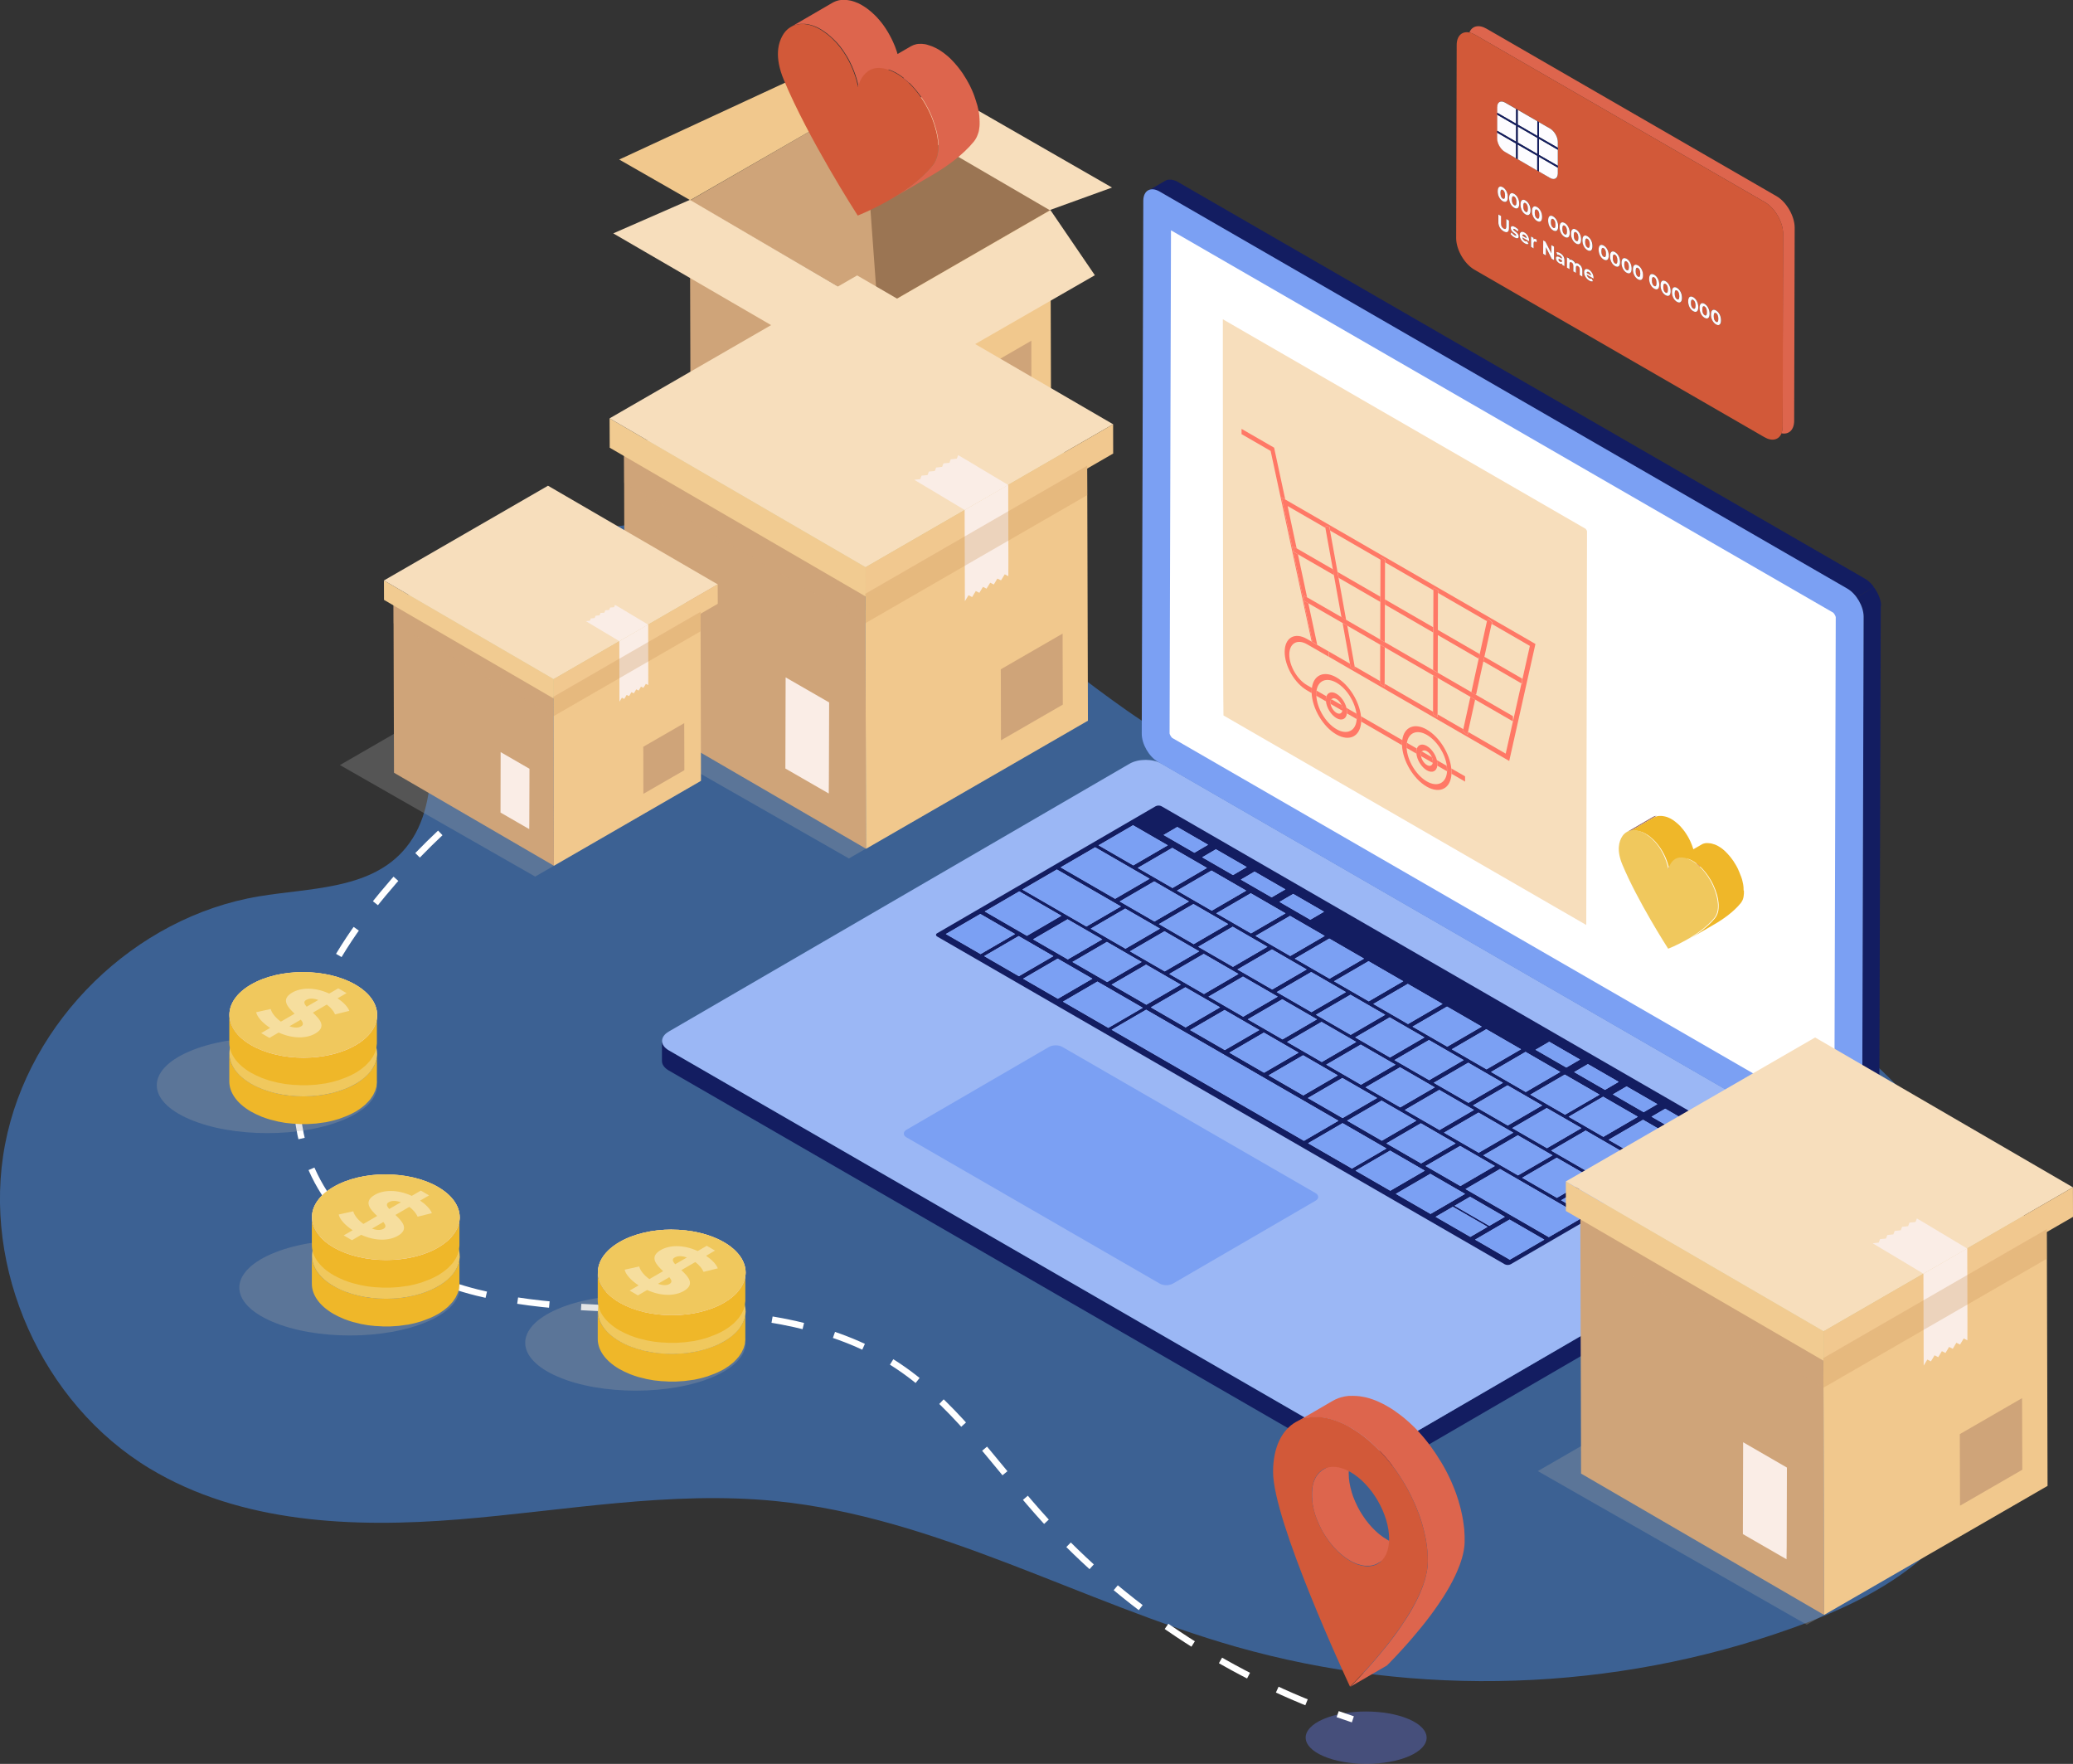 <?xml version="1.0" encoding="UTF-8"?>
<svg xmlns="http://www.w3.org/2000/svg" xmlns:xlink="http://www.w3.org/1999/xlink" viewBox="0 0 323.47 275.19">
  <rect x="0" y="0" width="323.47" height="275.19" fill="#333333" stroke="none"/>
  <defs>
    <style>
      .cls-1 {
        fill: #b65254;
      }

      .cls-2 {
        fill: #dd654d;
      }

      .cls-3 {
        clip-path: url(#clippath-6);
      }

      .cls-4 {
        clip-path: url(#clippath-17);
      }

      .cls-5 {
        clip-path: url(#clippath-15);
      }

      .cls-6 {
        fill: #fdfcff;
      }

      .cls-7 {
        fill: #efb729;
      }

      .cls-8 {
        clip-path: url(#clippath-18);
      }

      .cls-9 {
        clip-path: url(#clippath-4);
      }

      .cls-10 {
        clip-path: url(#clippath-10);
      }

      .cls-11 {
        mix-blend-mode: overlay;
      }

      .cls-11, .cls-12 {
        fill: #fff;
      }

      .cls-11, .cls-13 {
        opacity: .4;
      }

      .cls-14 {
        fill: #ba5456;
      }

      .cls-15 {
        fill: #f7debc;
      }

      .cls-16 {
        fill: #3c6193;
      }

      .cls-17, .cls-18, .cls-19 {
        fill: none;
      }

      .cls-17, .cls-19 {
        stroke: #fff;
        stroke-miterlimit: 10;
      }

      .cls-20, .cls-21, .cls-13, .cls-22, .cls-23 {
        mix-blend-mode: multiply;
      }

      .cls-20, .cls-22 {
        opacity: .3;
      }

      .cls-20, .cls-24 {
        fill: #a3a5a5;
      }

      .cls-21 {
        fill: #5a6dc5;
        opacity: .5;
      }

      .cls-25 {
        clip-path: url(#clippath-11);
      }

      .cls-26 {
        fill: #733435;
      }

      .cls-27 {
        fill: #f1c88d;
      }

      .cls-28 {
        fill: #f5d9b6;
      }

      .cls-29 {
        fill: #efbf85;
      }

      .cls-30 {
        clip-path: url(#clippath-1);
      }

      .cls-31 {
        isolation: isolate;
      }

      .cls-32 {
        fill: #7ba0f3;
      }

      .cls-33 {
        clip-path: url(#clippath-5);
      }

      .cls-34 {
        fill: #cc5c5e;
      }

      .cls-35 {
        clip-path: url(#clippath-8);
      }

      .cls-36 {
        fill: #d15e60;
      }

      .cls-37 {
        fill: #d25939;
      }

      .cls-38 {
        fill: #cfa479;
      }

      .cls-39 {
        fill: #f1cb91;
      }

      .cls-40 {
        clip-path: url(#clippath-3);
      }

      .cls-41 {
        clip-path: url(#clippath-12);
      }

      .cls-42 {
        clip-path: url(#clippath-14);
      }

      .cls-43 {
        fill: #ff7866;
      }

      .cls-44 {
        fill: #131d61;
      }

      .cls-45 {
        fill: #9bb7f5;
      }

      .cls-46 {
        fill: #faede6;
      }

      .cls-47 {
        clip-path: url(#clippath-16);
      }

      .cls-48 {
        fill: #783637;
      }

      .cls-49 {
        clip-path: url(#clippath-2);
      }

      .cls-50 {
        clip-path: url(#clippath-13);
      }

      .cls-51 {
        fill: #c85a5c;
      }

      .cls-52 {
        fill: #f0c85d;
      }

      .cls-53 {
        fill: #d5c68e;
      }

      .cls-54 {
        clip-path: url(#clippath);
      }

      .cls-55 {
        fill: #cd9659;
      }

      .cls-56 {
        fill: #f1c88f;
      }

      .cls-19 {
        stroke-dasharray: 4.98 4.98;
      }

      .cls-23 {
        fill: #9b7553;
      }
    </style>
    <clipPath id="clippath">
      <polygon class="cls-18" points="227.2 40.42 227.3 1.79 280.07 32.25 279.96 70.89 227.2 40.42"/>
    </clipPath>
    <clipPath id="clippath-1">
      <path class="cls-18" d="M241.86,27.76l-7.04-4.07c-.66-.38-1.2-1.31-1.2-2.08v-4.94c.02-.76.56-1.07,1.22-.68l7.04,4.07c.67.39,1.2,1.31,1.2,2.08v4.94c-.02.76-.55,1.07-1.22.68"/>
    </clipPath>
    <clipPath id="clippath-2">
      <polygon class="cls-18" points="116.36 162.96 180.78 125.52 270.27 177.18 205.84 214.62 116.36 162.96"/>
    </clipPath>
    <clipPath id="clippath-3">
      <polygon class="cls-18" points="193.62 105.98 193.73 66.91 239.6 93.39 239.48 132.46 193.62 105.98"/>
    </clipPath>
    <clipPath id="clippath-4">
      <polygon class="cls-18" points="300.13 198.71 292.21 193.97 299.13 190.09 307.05 194.84 300.13 198.71"/>
    </clipPath>
    <clipPath id="clippath-5">
      <polygon class="cls-18" points="271.96 239.34 272 225.01 278.83 228.96 278.79 243.28 271.96 239.34"/>
    </clipPath>
    <clipPath id="clippath-6">
      <polygon class="cls-18" points="300.17 213.05 300.13 198.71 306.97 194.76 307.01 209.1 300.17 213.05"/>
    </clipPath>
    <clipPath id="clippath-8">
      <polygon class="cls-18" points="127.25 69.55 127.28 58.48 132.56 61.53 132.53 72.6 127.25 69.55"/>
    </clipPath>
    <clipPath id="clippath-10">
      <polygon class="cls-18" points="150.52 79.56 142.66 74.85 149.53 71 157.4 75.71 150.52 79.56"/>
    </clipPath>
    <clipPath id="clippath-11">
      <polygon class="cls-18" points="122.55 119.9 122.59 105.68 129.38 109.59 129.34 123.81 122.55 119.9"/>
    </clipPath>
    <clipPath id="clippath-12">
      <polygon class="cls-18" points="150.56 93.8 150.52 79.56 157.32 75.64 157.36 89.87 150.56 93.8"/>
    </clipPath>
    <clipPath id="clippath-13">
      <polygon class="cls-18" points="96.64 100.03 91.42 96.91 95.98 94.36 101.19 97.48 96.64 100.03"/>
    </clipPath>
    <clipPath id="clippath-14">
      <polygon class="cls-18" points="78.1 126.77 78.12 117.34 82.62 119.94 82.59 129.36 78.1 126.77"/>
    </clipPath>
    <clipPath id="clippath-15">
      <polygon class="cls-18" points="96.66 109.47 96.64 100.03 101.14 97.43 101.16 106.87 96.66 109.47"/>
    </clipPath>
    <clipPath id="clippath-16">
      <polygon class="cls-18" points="95.05 199.51 107.08 192.51 114.58 196.84 102.55 203.84 95.05 199.51"/>
    </clipPath>
    <clipPath id="clippath-17">
      <polygon class="cls-18" points="50.43 190.9 62.47 183.9 69.96 188.23 57.93 195.22 50.43 190.9"/>
    </clipPath>
    <clipPath id="clippath-18">
      <polygon class="cls-18" points="37.55 159.33 49.58 152.34 57.08 156.67 45.05 163.66 37.55 159.33"/>
    </clipPath>
  </defs>
  <g class="cls-31">
    <g id="Layer_2" data-name="Layer 2">
      <g id="OBJECTS">
        <g>
          <g class="cls-31">
            <g class="cls-54">
              <g>
                <path class="cls-2" d="M277.21,30.61l-45.25-26.13c-1.23-.71-2.28-.42-2.68.59.27.06.56.17.86.34l45.25,26.13c1.57.91,2.85,3.12,2.84,4.92l-.08,30.11c0,.4-.07.75-.18,1.03,1.15.24,1.99-.51,1.99-1.97l.08-30.11c0-1.8-1.27-4.01-2.84-4.92"/>
                <path class="cls-37" d="M243.73,40.62l-.28-.16c-.19-.11-.26-.07-.26.04,0,.12.09.24.24.33.13.08.25.07.3-.05v-.16M237.89,36.64c-.19-.11-.33-.06-.35.13l.7.4c-.03-.22-.17-.43-.34-.53M247.94,42.44c-.19-.11-.32-.06-.35.13l.7.4c-.02-.21-.16-.42-.34-.53M234.49,29.63c-.21-.12-.36,0-.36.47s.14.76.36.88.36,0,.36-.47-.14-.76-.36-.88M236.27,30.66c-.21-.12-.36,0-.36.47s.14.76.36.88.36,0,.36-.47-.14-.76-.36-.88M238.05,31.69c-.21-.12-.36,0-.36.47s.14.76.36.88.36.01.37-.46-.14-.76-.36-.89M239.84,32.72c-.21-.12-.36,0-.36.47s.14.76.36.88.36,0,.36-.47-.14-.76-.36-.88M242.36,34.18c-.21-.12-.36,0-.36.47s.14.76.36.88.36.01.37-.46-.14-.76-.36-.89M244.15,35.21c-.21-.12-.36,0-.36.47s.14.76.36.88.36,0,.36-.47-.14-.76-.36-.88M245.93,36.24c-.21-.12-.36,0-.36.47s.14.76.36.88.36,0,.36-.47-.14-.76-.36-.88M247.71,37.26c-.21-.12-.36,0-.36.47s.14.76.36.88.36.01.37-.46-.14-.76-.36-.89M250.24,38.72c-.21-.12-.36,0-.36.47s.14.76.36.88.36,0,.36-.47-.14-.76-.36-.88M252.02,39.75c-.21-.12-.36,0-.36.47s.14.76.36.88.36.01.37-.46-.14-.76-.36-.89M253.81,40.79c-.21-.12-.36,0-.36.47s.14.76.36.88.36,0,.36-.47-.14-.76-.36-.88M255.59,41.81c-.21-.12-.36,0-.36.47s.14.76.36.88.36,0,.36-.47-.14-.76-.36-.88M258.12,43.27c-.21-.12-.36,0-.36.47s.14.76.36.88.36,0,.36-.47-.14-.76-.36-.88M259.9,44.3c-.21-.12-.36,0-.36.47s.14.76.36.88.36,0,.36-.47-.14-.76-.36-.88M261.68,45.33c-.21-.12-.36,0-.36.47s.14.76.36.88.36.01.37-.46-.14-.76-.36-.89M264.21,46.79c-.21-.12-.36,0-.36.47s.14.76.36.88.36,0,.36-.47-.14-.76-.36-.88M265.99,47.82c-.21-.12-.36,0-.36.47s.14.76.36.88.36.01.37-.46-.14-.76-.36-.89M267.77,48.85c-.21-.12-.36,0-.36.47s.14.76.36.88.36.01.37-.46-.14-.76-.36-.89M236.33,36.7c.19.11.26.09.26,0,0-.26-.86-.49-.85-1.13,0-.31.24-.39.66-.15.19.11.41.29.54.45l-.14.26c-.14-.17-.27-.28-.4-.35-.19-.11-.27-.09-.27,0,0,.28.86.5.85,1.14,0,.3-.24.37-.67.13-.24-.14-.49-.35-.61-.52l.14-.26c.13.16.32.34.49.44M237.93,37.97c-.49-.28-.8-.82-.8-1.29s.33-.65.76-.4.73.75.73,1.27v.12s-1.07-.62-1.07-.62c.04.22.18.43.4.56.15.09.26.1.36.05l.22.4c-.13.09-.33.07-.59-.08M239.28,37.33c.1-.1.27-.09.49.04v.43s-.1-.06-.1-.06c-.22-.13-.38-.07-.38.24v.76s-.41-.24-.41-.24v-1.62s.39.22.39.22v.22M243,39.76l-.15-.41c.15-.04.38.02.61.15.43.25.68.62.68,1.11v.92s-.39-.22-.39-.22v-.2c-.08.1-.22.09-.43-.03-.33-.19-.52-.51-.52-.79s.17-.39.61-.14l.33.19c0-.2-.11-.38-.32-.5-.15-.09-.31-.12-.41-.08M245.82,41.12c.11-.1.29-.09.51.03.33.19.57.56.57,1.05v.92s-.41-.24-.41-.24v-.85c0-.26-.1-.44-.26-.54-.19-.11-.31-.05-.31.24v.81s-.41-.24-.41-.24v-.85c0-.26-.09-.44-.26-.54-.19-.11-.31-.05-.31.24v.81s-.41-.24-.41-.24v-1.62s.39.22.39.22v.19c.11-.08.26-.06.45.05.2.11.36.3.47.53M247.98,43.78c-.49-.28-.81-.82-.81-1.3s.33-.65.76-.4.73.75.73,1.27v.12s-1.08-.62-1.08-.62c.04.22.19.43.4.56.15.09.26.1.36.05l.22.4c-.13.1-.33.07-.58-.08M234.62,35.66c.26.15.41.07.41-.33v-1.16s.42.24.42.24v1.18c0,.62-.32.78-.84.48s-.83-.82-.83-1.44v-1.18s.42.24.42.24v1.16c0,.4.15.65.41.8M242.07,39.51v-1.28s.42.24.42.24v2.11s-.36-.2-.36-.2l-.92-1.81v1.28s-.42-.24-.42-.24v-2.11s.36.2.36.2l.92,1.81M234.49,31.39c-.45-.26-.79-.85-.79-1.54s.34-.9.79-.64.78.85.78,1.55-.34.89-.79.63M236.27,32.42c-.45-.26-.79-.85-.79-1.54s.34-.9.79-.64.79.85.79,1.55-.34.89-.79.63M238.05,33.45c-.45-.26-.78-.84-.78-1.54s.34-.9.79-.64.79.85.79,1.55-.34.89-.79.63M239.84,34.48c-.45-.26-.79-.85-.79-1.54s.34-.9.79-.64.78.85.78,1.55-.34.89-.79.63M242.36,35.94c-.45-.26-.78-.84-.78-1.54s.34-.9.79-.64.79.85.79,1.55-.34.89-.79.63M244.15,36.97c-.45-.26-.79-.85-.79-1.54s.34-.9.79-.64.78.85.78,1.55-.34.89-.79.63M245.93,38c-.45-.26-.79-.85-.79-1.54s.34-.9.79-.64.79.85.79,1.55-.34.89-.79.63M247.71,39.03c-.45-.26-.78-.84-.78-1.54s.34-.9.79-.64.79.85.79,1.55-.34.89-.79.63M250.24,40.49c-.45-.26-.79-.85-.79-1.54s.34-.9.79-.64.79.85.79,1.55-.34.89-.79.63M252.02,41.51c-.45-.26-.78-.84-.78-1.54s.34-.9.79-.64.79.85.79,1.55-.34.89-.79.63M253.81,42.55c-.45-.26-.79-.85-.79-1.54s.34-.9.79-.64.78.85.78,1.55-.34.89-.79.63M255.59,43.57c-.45-.26-.79-.85-.79-1.54s.34-.9.79-.64.78.85.78,1.55-.34.89-.79.63M258.12,45.03c-.45-.26-.79-.85-.79-1.54s.34-.9.79-.64.78.85.78,1.55-.34.89-.79.63M259.9,46.06c-.45-.26-.79-.85-.79-1.54s.34-.9.79-.64.78.85.78,1.55-.34.89-.79.63M261.68,47.09c-.45-.26-.78-.84-.78-1.54s.34-.9.79-.64.79.85.79,1.55-.34.89-.79.63M264.21,48.55c-.45-.26-.79-.85-.79-1.54s.34-.9.79-.64.78.85.78,1.55-.34.89-.79.63M265.99,49.58c-.45-.26-.78-.84-.78-1.54s.34-.9.79-.64.79.85.79,1.55-.34.89-.79.63M267.77,50.61c-.45-.26-.78-.84-.78-1.54s.34-.9.79-.64.79.85.79,1.55-.34.89-.79.63M240.15,19.06l1.74,1c.67.39,1.2,1.31,1.2,2.08v.92s0,.3,0,.3v2.5s0,.3,0,.3v.92c0,.76-.54,1.07-1.21.68l-7.04-4.07c-.66-.38-1.2-1.31-1.2-2.08v-4.94c.02-.76.56-1.07,1.22-.68l1.74,1,.26.15,3.06,1.77.26.15M275.4,31.54l-45.25-26.13c-.3-.17-.59-.29-.86-.34-1.15-.24-1.99.51-1.99,1.97l-.08,30.11c0,1.8,1.27,4.01,2.84,4.92l45.25,26.13c1.22.71,2.27.42,2.68-.59.12-.29.18-.63.18-1.03l.08-30.11c0-1.8-1.27-4.01-2.84-4.92"/>
                <path class="cls-6" d="M234.49,30.98c-.21-.12-.36-.4-.36-.88s.15-.59.36-.47.36.4.36.88-.15.59-.36.47M234.49,29.21c-.45-.26-.79-.06-.79.64s.34,1.28.79,1.54.79.06.79-.63-.33-1.28-.78-1.55"/>
                <path class="cls-6" d="M236.27,32.01c-.21-.12-.36-.4-.36-.88s.15-.59.36-.47.36.4.36.88-.15.59-.36.47M236.27,30.24c-.45-.26-.79-.06-.79.64s.34,1.28.79,1.54.79.07.79-.63-.34-1.29-.79-1.55"/>
                <path class="cls-6" d="M238.05,33.04c-.21-.12-.36-.4-.36-.88s.15-.59.36-.47.36.41.36.89-.15.59-.37.46M238.05,31.27c-.45-.26-.79-.06-.79.64s.33,1.28.78,1.54.79.07.79-.63-.33-1.28-.79-1.55"/>
                <path class="cls-6" d="M239.84,34.07c-.21-.12-.36-.4-.36-.88s.15-.59.36-.47.36.4.36.88-.15.59-.36.47M239.84,32.3c-.45-.26-.79-.06-.79.64s.34,1.28.79,1.54.79.06.79-.63-.33-1.28-.78-1.55"/>
                <path class="cls-6" d="M242.36,35.53c-.21-.12-.36-.4-.36-.88s.15-.59.36-.47.36.41.36.89-.15.59-.37.46M242.36,33.76c-.45-.26-.79-.06-.79.64s.33,1.28.78,1.54.79.07.79-.63-.33-1.28-.79-1.55"/>
                <path class="cls-6" d="M244.15,36.56c-.21-.12-.36-.4-.36-.88s.15-.59.36-.47.36.4.36.88-.15.59-.36.47M244.15,34.79c-.45-.26-.79-.06-.79.64s.34,1.28.79,1.54.79.06.79-.63-.33-1.28-.78-1.55"/>
                <path class="cls-6" d="M245.93,37.59c-.21-.12-.36-.4-.36-.88s.15-.59.36-.47.36.4.36.88-.15.59-.36.47M245.93,35.82c-.45-.26-.79-.06-.79.64s.34,1.28.79,1.54.79.07.79-.63-.34-1.29-.79-1.55"/>
                <path class="cls-6" d="M247.71,38.61c-.21-.12-.36-.4-.36-.88s.15-.59.36-.47.36.41.36.89-.15.59-.37.46M247.71,36.85c-.45-.26-.79-.06-.79.64s.33,1.28.78,1.54.79.07.79-.63-.33-1.28-.79-1.55"/>
                <path class="cls-6" d="M250.24,40.07c-.21-.12-.36-.4-.36-.88s.15-.59.36-.47.36.4.36.88-.15.59-.36.47M250.24,38.31c-.45-.26-.79-.06-.79.64s.34,1.28.79,1.54.79.07.79-.63-.34-1.29-.79-1.55"/>
                <path class="cls-6" d="M252.02,41.1c-.21-.12-.36-.4-.36-.88s.15-.59.36-.47.36.41.36.89-.15.59-.37.46M252.02,39.33c-.45-.26-.79-.06-.79.64s.33,1.28.78,1.54.79.07.79-.63-.33-1.28-.79-1.55"/>
                <path class="cls-6" d="M253.81,42.14c-.21-.12-.36-.4-.36-.88s.15-.59.36-.47.36.4.36.88-.15.59-.36.47M253.81,40.37c-.45-.26-.79-.06-.79.64s.34,1.28.79,1.54.79.06.79-.63-.33-1.28-.78-1.55"/>
                <path class="cls-6" d="M255.59,43.16c-.21-.12-.36-.4-.36-.88s.15-.59.36-.47.36.4.36.88-.15.59-.36.47M255.59,41.4c-.45-.26-.79-.06-.79.64s.34,1.28.79,1.54.79.06.79-.63-.33-1.28-.78-1.55"/>
                <path class="cls-6" d="M258.12,44.62c-.21-.12-.36-.4-.36-.88s.15-.59.36-.47.36.4.36.88-.15.59-.36.47M258.12,42.86c-.45-.26-.79-.06-.79.64s.34,1.28.79,1.54.79.06.79-.63-.33-1.28-.78-1.55"/>
                <path class="cls-6" d="M259.9,45.65c-.21-.12-.36-.4-.36-.88s.15-.59.36-.47.36.4.36.88-.15.59-.36.47M259.9,43.88c-.45-.26-.79-.06-.79.64s.34,1.28.79,1.54.79.06.79-.63-.33-1.28-.78-1.55"/>
                <path class="cls-6" d="M261.68,46.68c-.21-.12-.36-.4-.36-.88s.15-.59.36-.47.36.41.36.89-.15.59-.37.46M261.68,44.91c-.45-.26-.79-.06-.79.64s.33,1.28.78,1.54.79.07.79-.63-.34-1.29-.79-1.55"/>
                <path class="cls-6" d="M264.21,48.14c-.21-.12-.36-.4-.36-.88s.15-.59.36-.47.36.4.36.88-.15.59-.36.47M264.21,46.37c-.45-.26-.79-.06-.79.64s.34,1.28.79,1.54.79.06.79-.63-.33-1.28-.78-1.55"/>
                <path class="cls-6" d="M265.99,49.17c-.21-.12-.36-.4-.36-.88s.15-.59.36-.47.36.41.36.89-.15.59-.37.46M265.99,47.4c-.45-.26-.79-.06-.79.64s.33,1.28.78,1.54.79.07.79-.63-.34-1.29-.79-1.55"/>
                <path class="cls-6" d="M267.77,50.2c-.21-.12-.36-.4-.36-.88s.15-.59.36-.47.36.41.36.89-.15.59-.37.46M267.77,48.43c-.45-.26-.79-.06-.79.64s.34,1.28.78,1.54.79.07.79-.63-.33-1.28-.79-1.55"/>
                <path class="cls-6" d="M235.46,34.41l-.42-.24v1.16c0,.4-.15.48-.41.33s-.41-.4-.41-.8v-1.16s-.42-.24-.42-.24v1.18c0,.62.3,1.14.82,1.44s.84.14.84-.48v-1.18"/>
                <path class="cls-6" d="M236.4,35.42c-.41-.24-.66-.16-.66.15,0,.65.85.87.85,1.13,0,.09-.07.11-.26,0-.17-.1-.36-.28-.49-.44l-.14.26c.13.17.37.38.61.52.42.24.66.17.67-.13,0-.64-.85-.86-.85-1.14,0-.08.08-.1.27,0,.13.07.26.18.4.35l.14-.26c-.13-.17-.35-.34-.54-.45"/>
                <path class="cls-6" d="M237.54,36.77c.03-.19.16-.24.35-.13.18.1.31.31.34.53l-.7-.4M237.89,36.28c-.43-.25-.75-.08-.76.4s.32,1.01.8,1.29c.26.15.45.17.59.08l-.22-.4c-.1.04-.2.04-.36-.05-.22-.13-.36-.33-.4-.56l1.07.62v-.12c0-.52-.31-1.03-.73-1.27"/>
                <path class="cls-6" d="M239.78,37.37c-.22-.13-.39-.14-.49-.04v-.22s-.39-.22-.39-.22v1.62s.4.24.4.24v-.76c0-.31.16-.37.38-.24l.1.06v-.43"/>
                <polyline class="cls-6" points="242.49 38.48 242.07 38.23 242.07 39.51 241.15 37.7 240.8 37.5 240.79 39.6 241.22 39.85 241.22 38.57 242.13 40.38 242.49 40.58 242.49 38.48"/>
                <path class="cls-6" d="M243.43,40.83c-.15-.08-.24-.21-.24-.33,0-.11.06-.15.26-.04l.28.16v.16c-.05.12-.17.12-.3.05M243.46,39.5c-.22-.13-.45-.19-.61-.15l.15.41c.1-.04.26,0,.41.08.22.13.33.31.32.5l-.33-.19c-.43-.25-.61-.14-.61.14s.19.59.52.79c.21.12.36.13.43.03v.2s.38.22.38.22v-.92c0-.49-.24-.86-.68-1.11"/>
                <path class="cls-6" d="M246.33,41.15c-.22-.13-.4-.13-.51-.03-.1-.24-.27-.42-.47-.53-.19-.11-.34-.12-.45-.05v-.19s-.39-.22-.39-.22v1.62s.4.24.4.24v-.81c0-.29.13-.34.32-.24.17.1.27.27.27.54v.85s.41.24.41.24v-.81c0-.29.13-.34.32-.24.17.1.27.27.27.54v.85s.41.24.41.24v-.92c0-.49-.24-.86-.57-1.05"/>
                <path class="cls-6" d="M247.58,42.57c.03-.19.17-.23.35-.13s.32.32.34.53l-.7-.4M247.94,42.08c-.43-.25-.76-.09-.76.4s.32,1.01.81,1.3c.26.15.45.17.58.08l-.22-.4c-.1.05-.2.04-.36-.05-.21-.12-.36-.33-.4-.56l1.07.62v-.12c0-.52-.31-1.03-.73-1.27"/>
                <path class="cls-43" d="M233.63,16.68v4.94c-.02.76.52,1.69,1.19,2.08l7.04,4.07c.67.39,1.21.08,1.21-.68,0,.76-.54,1.07-1.21.68l-1.74-1-.26-.15-3.06-1.77-.26-.15-1.74-1c-.66-.38-1.2-1.31-1.2-2.08v-.92s0-.3,0-.3v-2.5s0-.3,0-.3v-.92"/>
                <g class="cls-30">
                  <path class="cls-6" d="M236.56,22.4l-2.94-1.7v.92c0,.76.54,1.69,1.2,2.08l1.74,1v-2.3M239.88,24.31l-3.06-1.77v2.3s3.05,1.77,3.05,1.77v-2.3M243.08,26.16l-2.94-1.7v2.3s1.73,1,1.73,1c.67.39,1.21.08,1.21-.68v-.92M236.57,19.6l-2.94-1.7v2.5s2.94,1.7,2.94,1.7v-2.5M239.89,21.51l-3.06-1.77v2.5s3.05,1.77,3.05,1.77v-2.5M243.08,23.36l-2.94-1.7v2.5s2.94,1.7,2.94,1.7v-2.5M236.58,17l-1.74-1c-.66-.38-1.21-.08-1.21.68v.92s2.94,1.7,2.94,1.7v-2.3M239.89,18.91l-3.06-1.77v2.3s3.05,1.77,3.05,1.77v-2.3M241.88,20.06l-1.74-1v2.3s2.94,1.7,2.94,1.7v-.92c0-.76-.53-1.69-1.2-2.08"/>
                  <path class="cls-44" d="M236.82,22.55l-.26-.15v2.3s.25.15.25.15v-2.3M236.83,19.74l-.26-.15v2.5s.25.15.25.15v-2.5M236.83,17.15l-.26-.15v2.3s.25.15.25.15v-2.3"/>
                  <path class="cls-44" d="M240.13,24.46l-.26-.15v2.3s.25.15.25.15v-2.3M240.14,21.66l-.26-.15v2.5s.25.15.25.15v-2.5M240.15,19.06l-.26-.15v2.3s.25.15.25.15v-2.3"/>
                  <polyline class="cls-44" points="243.09 23.05 240.14 21.36 239.89 21.21 236.83 19.44 236.57 19.29 233.63 17.6 233.63 17.9 236.57 19.6 236.83 19.74 239.89 21.51 240.14 21.66 243.08 23.36 243.09 23.05"/>
                  <polyline class="cls-44" points="243.08 25.86 240.13 24.16 239.88 24.01 236.82 22.24 236.56 22.1 233.62 20.4 233.62 20.7 236.56 22.4 236.82 22.55 239.88 24.31 240.13 24.46 243.08 26.16 243.08 25.86"/>
                </g>
              </g>
            </g>
          </g>
          <path class="cls-16" d="M96.32,82.11c-12.3,1.72-24.62,9.57-27.67,21.61-2.5,9.83,1,21.85-5.94,29.25-5.43,5.8-14.45,5.57-22.29,6.87-19.39,3.23-35.94,19.39-39.63,38.7-3.69,19.31,5.75,40.44,22.59,50.58,14.18,8.54,31.69,9.27,48.19,7.93,16.5-1.34,33.02-4.51,49.49-2.86,25.06,2.5,47.61,15.84,71.83,22.73,28.26,8.03,59.01,7.01,86.67-2.88,8.02-2.86,15.94-6.56,22.06-12.48,12.9-12.47,15.34-33.27,8.88-50.02-6.45-16.74-20.42-29.69-35.99-38.6-15.58-8.91-32.87-14.26-49.89-19.94-17.02-5.68-34.14-11.88-48.83-22.18-13.16-9.23-24.2-19.98-40.06-24.54-12.07-3.47-27.03-5.9-39.41-4.17Z"/>
          <g>
            <path class="cls-44" d="M289.66,182.7s0,.07-.01.11c0,.03-.01.06-.02.09,0,.04-.02.07-.03.11-.01.03-.02.06-.04.09-.02.04-.03.07-.05.11-.01.03-.03.05-.05.08-.03.04-.05.08-.08.12-.02.02-.04.05-.06.07-.05.06-.1.11-.15.16-.02.02-.04.04-.06.06-.03.03-.07.06-.11.09-.03.03-.06.05-.1.08-.04.03-.09.06-.13.09-.04.03-.09.06-.14.09l-71.89,41.78c-.15.09-.32.17-.5.24-.05.02-.09.04-.14.05-.11.04-.22.07-.33.1-.12.03-.24.06-.36.09-.14.03-.29.06-.44.07-.04,0-.07.01-.1.01-.2.02-.4.03-.6.03-.03,0-.06,0-.1,0-.9,0-1.8-.21-2.49-.6v3.15c.65.38,1.5.58,2.37.6h0s.07,0,.11,0c.03,0,.06,0,.1,0,.05,0,.11,0,.16,0,.13,0,.27-.01.4-.03.01,0,.03,0,.04,0,.04,0,.07-.01.1-.01.1-.01.21-.02.31-.04.04,0,.08-.02.13-.03.12-.03.24-.06.36-.09.06-.02.13-.03.19-.05.05-.02.1-.04.14-.05.05-.02.09-.03.14-.05.17-.07.34-.15.5-.24l71.89-41.78s.03-.02.04-.03c.03-.02.06-.04.09-.06.04-.03.09-.06.13-.09.04-.03.07-.05.1-.08.04-.03.08-.06.11-.09,0,0,.02-.01.02-.02.01-.01.02-.03.04-.04.05-.05.11-.11.15-.16.01-.01.02-.02.03-.04,0-.01.02-.02.02-.04.03-.04.06-.08.08-.12.01-.02.03-.03.04-.05,0,0,0-.02.01-.03.02-.04.04-.07.05-.11,0-.02.02-.04.03-.07,0,0,0-.02,0-.02.01-.04.02-.07.03-.11,0-.02.02-.05.02-.07,0,0,0-.01,0-.02,0-.04,0-.07.01-.11,0-.02,0-.05,0-.07,0-.01,0-.02,0-.03v-3.15s0,.07,0,.1Z"/>
            <path class="cls-44" d="M214.06,226.43v3.15c-.13,0-.24,0-.36-.02-.12,0-.23-.02-.35-.04-.12-.02-.24-.04-.35-.06-.13-.02-.25-.06-.38-.09-.14-.04-.29-.09-.43-.14-.18-.07-.36-.15-.52-.25l-107.32-61.97c-.7-.41-1.06-.94-1.06-1.47v-3.15c0,.53.36,1.07,1.07,1.47l107.32,61.97c.16.09.33.17.51.25.14.05.28.1.43.14.13.03.25.07.38.09.12.02.23.04.35.06.12.01.23.03.35.04.12,0,.24.01.35.02Z"/>
            <path class="cls-45" d="M288.62,181.12c1.4.81,1.41,2.12.02,2.93l-71.89,41.78c-1.39.81-3.66.81-5.05,0l-107.33-61.96c-1.4-.81-1.41-2.12-.02-2.93l71.89-41.78c1.39-.81,3.66-.81,5.05,0l107.33,61.96Z"/>
            <path class="cls-18" d="M288.27,91.84l2.72-1.58c1.4.81,2.53,2.77,2.53,4.38l-2.72,1.58c0-1.61-1.13-3.57-2.53-4.38Z"/>
            <path class="cls-44" d="M292.29,91.43s-.06-.08-.1-.12c-.03-.04-.06-.08-.1-.11-.03-.04-.07-.07-.1-.11-.03-.04-.07-.07-.1-.11-.04-.04-.07-.07-.11-.11-.04-.04-.07-.07-.11-.1-.04-.03-.07-.07-.11-.1-.04-.03-.07-.06-.11-.09-.04-.03-.07-.06-.11-.08-.04-.03-.07-.05-.11-.08-.04-.02-.07-.05-.11-.07-.04-.02-.07-.04-.11-.07,0,0-.02,0-.02-.01l-107.33-61.96s-.05-.03-.08-.04c-.03-.02-.07-.04-.1-.05-.02-.01-.04-.02-.07-.03,0,0-.01,0-.02,0,0,0-.01,0-.02,0-.03-.02-.07-.03-.1-.04-.03-.01-.07-.03-.1-.04,0,0-.01,0-.02,0,0,0-.01,0-.02,0-.02,0-.05-.02-.07-.02-.04-.01-.07-.02-.1-.03-.02,0-.03,0-.05-.01,0,0-.01,0-.02,0-.01,0-.02,0-.03,0-.04,0-.07-.01-.11-.02-.02,0-.05,0-.07,0,0,0-.02,0-.02,0,0,0-.01,0-.02,0-.04,0-.08,0-.12,0-.02,0-.03,0-.05,0-.01,0-.03,0-.04,0-.01,0-.03,0-.04,0-.05,0-.1.01-.15.02,0,0,0,0,0,0-.01,0-.02,0-.03,0-.05.01-.1.02-.14.04,0,0,0,0-.01,0-.07.02-.13.05-.19.09l-2.72,1.58c.06-.04.13-.07.19-.09.05-.02.1-.03.15-.04.01,0,.02,0,.03,0,.06-.01.12-.02.19-.02.01,0,.03,0,.04,0,.06,0,.13,0,.19,0,0,0,.02,0,.02,0,.07,0,.14.02.21.03,0,0,.01,0,.02,0,.07.02.15.04.22.06,0,0,.01,0,.02,0,.08.03.16.06.24.1,0,0,.01,0,.02,0,.08.04.17.08.25.13l107.33,61.96s.02,0,.02.01c.04.02.07.04.11.07.04.02.07.05.11.07.04.03.07.05.11.08.04.03.07.06.11.08.04.03.08.06.11.09.04.03.08.06.11.1.04.03.07.07.11.1.04.03.07.07.11.11.03.04.07.07.1.11.03.04.07.07.1.11.03.04.07.08.1.11.03.04.07.08.1.12.04.05.08.1.11.15l2.72-1.58s-.07-.1-.11-.15Z"/>
            <path class="cls-44" d="M293.51,94.52s0-.08,0-.12c0-.04,0-.08,0-.12h0s0-.08-.01-.12c0-.04-.01-.08-.02-.13,0-.04-.01-.09-.02-.13,0-.04-.02-.09-.03-.13s-.02-.09-.03-.13c-.01-.04-.02-.09-.04-.13-.01-.04-.03-.09-.04-.13-.01-.04-.03-.09-.04-.13-.01-.04-.03-.09-.05-.13-.01-.04-.03-.08-.05-.12-.02-.04-.03-.08-.05-.12-.02-.04-.03-.08-.05-.12-.02-.04-.04-.08-.06-.12-.02-.04-.04-.09-.06-.13-.03-.05-.05-.1-.08-.15-.04-.08-.08-.15-.13-.22-.06-.1-.12-.2-.19-.3-.05-.08-.11-.15-.16-.23l-2.72,1.58c.06.07.11.15.16.23.07.1.13.2.19.3.04.07.08.15.13.22.03.05.05.1.08.15.02.04.04.09.06.13.02.04.04.08.06.12.02.04.04.08.05.12.02.04.03.08.05.12.02.04.03.08.05.12.02.04.03.09.04.13.01.04.03.09.04.13.01.04.03.09.04.13.01.04.02.09.04.13.01.04.02.09.03.13,0,.04.02.09.03.13,0,.04.02.09.02.13,0,.04.01.08.02.13,0,.04,0,.08.01.12,0,.04,0,.08,0,.12s0,.08,0,.12c0,.04,0,.08,0,.11l-.24,83.15c0,.1,0,.19-.01.28,0,0,0,.02,0,.02,0,.08-.02.16-.03.24,0,.01,0,.02,0,.03-.02.07-.03.14-.05.21,0,.01,0,.02-.01.04-.02.06-.04.12-.07.18,0,0,0,.01,0,.02-.03.06-.06.13-.1.18-.05.08-.11.15-.18.22-.02.02-.03.03-.05.05-.07.06-.14.12-.21.16l2.72-1.58c.08-.04.15-.1.21-.16.02-.01.03-.03.05-.05.06-.07.12-.14.18-.22,0,0,0,0,0,0,.03-.05.07-.11.1-.17,0,0,0,0,0,0,0,0,0-.01,0-.02.02-.04.03-.08.05-.12,0-.02.01-.04.02-.06,0-.01,0-.02.01-.04,0-.01,0-.02.01-.03.01-.04.02-.09.03-.13,0-.02,0-.03,0-.05,0,0,0-.02,0-.03,0-.02,0-.03,0-.05,0-.04.01-.08.02-.12,0-.02,0-.05,0-.07,0,0,0-.02,0-.02,0,0,0-.02,0-.03,0-.04,0-.08,0-.12,0-.04,0-.08,0-.12h0s.24-83.16.24-83.16c0-.04,0-.08,0-.11Z"/>
            <g>
              <path class="cls-32" d="M288.27,91.84c1.4.81,2.53,2.77,2.53,4.38l-.24,83.15c0,1.61-1.15,2.26-2.54,1.45l-107.33-61.96c-1.4-.81-2.53-2.77-2.53-4.38l.24-83.15c0-1.61,1.15-2.26,2.54-1.45l107.33,61.96Z"/>
              <path class="cls-12" d="M182.9,115.12c-.15-.13-.36-.49-.4-.68l.22-78.51,103.33,59.65c.15.13.36.49.4.69l-.22,78.51-103.33-59.66Z"/>
              <path class="cls-15" d="M190.91,111.61c-.08-.07-.1-61.8-.1-61.8l56.61,32.69c.08.07.2.27.22.38l-.12,61.43-56.61-32.69Z"/>
            </g>
            <g class="cls-31">
              <g class="cls-49">
                <g>
                  <path class="cls-44" d="M224.01,189.84l2.69-1.57,5.42,3.13-2.69,1.57-5.42-3.13M147.59,145.72l5.38-3.13,5.42,3.13-5.38,3.13-5.42-3.13M153.57,149.17l5.38-3.13,5.42,3.13-5.38,3.13-5.42-3.13M159.65,152.69l5.38-3.13,5.42,3.13-5.38,3.13-5.42-3.13M165.86,156.27l5.38-3.13,7.08,4.09-5.38,3.13-7.08-4.09M173.46,160.66l5.38-3.13,30.01,17.32-5.38,3.13-30.01-17.32M204.11,178.36l5.38-3.13,6.85,3.95-5.38,3.13-6.85-3.95M211.52,182.64l5.38-3.13,5.42,3.13-5.38,3.13-5.42-3.13M217.8,186.26l5.38-3.13,5.42,3.13-5.38,3.13-5.42-3.13M226.97,188.12l2.42-1.41,5.42,3.13-2.42,1.41-5.42-3.13M230.17,193.4l5.38-3.13,5.42,3.13-5.38,3.13-5.42-3.13M153.66,142.2l5.38-3.13,6.58,3.8-5.38,3.13-6.58-3.8M161.2,146.55l5.38-3.13,5.42,3.13-5.38,3.13-5.42-3.13M173.45,153.62l5.38-3.13,5.42,3.13-5.38,3.13-5.42-3.13M179.58,157.16l5.38-3.13,5.42,3.13-5.38,3.13-5.42-3.13M185.7,160.7l5.38-3.13,5.42,3.13-5.38,3.13-5.42-3.13M191.83,164.23l5.38-3.13,5.42,3.13-5.38,3.13-5.42-3.13M197.95,167.77l5.38-3.13,5.42,3.13-5.38,3.13-5.42-3.13M204.08,171.31l5.38-3.13,5.42,3.13-5.38,3.13-5.42-3.13M210.2,174.84l5.38-3.13,5.42,3.13-5.38,3.13-5.42-3.13M216.33,178.38l5.38-3.13,5.42,3.13-5.38,3.13-5.42-3.13M222.45,181.91l5.38-3.13,5.42,3.13-5.38,3.13-5.42-3.13M228.68,185.51l5.38-3.13,12.99,7.5-5.38,3.13-12.99-7.5M167.34,150.08l5.38-3.13,5.42,3.13-5.38,3.13-5.42-3.13M159.53,138.78l5.38-3.13,9.99,5.77-5.38,3.13-9.99-5.77M170.2,144.88l5.38-3.13,5.42,3.13-5.38,3.13-5.42-3.13M176.32,148.42l5.38-3.13,5.42,3.13-5.38,3.13-5.42-3.13M182.45,151.95l5.38-3.13,5.42,3.13-5.38,3.13-5.42-3.13M188.57,155.49l5.38-3.13,5.42,3.13-5.38,3.13-5.42-3.13M194.7,159.03l5.38-3.13,5.42,3.13-5.38,3.13-5.42-3.13M200.83,162.56l5.38-3.13,5.42,3.13-5.38,3.13-5.42-3.13M206.95,166.1l5.38-3.13,5.42,3.13-5.38,3.13-5.42-3.13M213.08,169.64l5.38-3.13,5.42,3.13-5.38,3.13-5.42-3.13M219.2,173.17l5.38-3.13,5.42,3.13-5.38,3.13-5.42-3.13M225.32,176.71l5.38-3.13,5.42,3.13-5.38,3.13-5.42-3.13M231.45,180.25l5.38-3.13,5.42,3.13-5.38,3.13-5.42-3.13M237.52,183.75l5.38-3.13,5.42,3.13-5.38,3.13-5.42-3.13M165.5,135.32l5.38-3.13,8.5,4.91-5.38,3.13-8.5-4.91M174.72,140.64l5.38-3.13,5.42,3.13-5.38,3.13-5.42-3.13M180.84,144.17l5.38-3.13,5.42,3.13-5.38,3.13-5.42-3.13M186.97,147.71l5.38-3.13,5.42,3.13-5.38,3.13-5.42-3.13M193.09,151.25l5.38-3.13,5.42,3.13-5.38,3.13-5.42-3.13M199.22,154.78l5.38-3.13,5.42,3.13-5.38,3.13-5.42-3.13M205.34,158.32l5.38-3.13,5.42,3.13-5.38,3.13-5.42-3.13M211.47,161.85l5.38-3.13,5.42,3.13-5.38,3.13-5.42-3.13M217.59,165.39l5.38-3.13,5.42,3.13-5.38,3.13-5.42-3.13M223.72,168.93l5.38-3.13,5.42,3.13-5.38,3.13-5.42-3.13M229.85,172.46l5.38-3.13,5.42,3.13-5.38,3.13-5.42-3.13M235.97,176l5.38-3.13,5.42,3.13-5.38,3.13-5.42-3.13M242.04,179.51l5.38-3.13,5.42,3.13-5.38,3.13-5.42-3.13M248.1,183l5.38-3.13,5.42,3.13-11.3,6.57-4.01-2.31,5.91-3.44-1.41-.82M171.42,131.88l5.38-3.13,5.42,3.13-5.38,3.13-5.42-3.13M177.53,135.41l5.38-3.13,5.42,3.13-5.38,3.13-5.42-3.13M183.66,138.95l5.38-3.13,5.42,3.13-5.38,3.13-5.42-3.13M189.79,142.49l5.38-3.13,5.42,3.13-5.38,3.13-5.42-3.13M195.91,146.02l5.38-3.13,5.42,3.13-5.38,3.13-5.42-3.13M202.04,149.56l5.38-3.13,5.42,3.13-5.38,3.13-5.42-3.13M208.16,153.09l5.38-3.13,5.42,3.13-5.38,3.13-5.42-3.13M214.29,156.63l5.38-3.13,5.42,3.13-5.38,3.13-5.42-3.13M220.41,160.17l5.38-3.13,5.42,3.13-5.38,3.13-5.42-3.13M226.54,163.7l5.38-3.13,5.42,3.13-5.38,3.13-5.42-3.13M232.66,167.24l5.38-3.13,5.42,3.13-5.38,3.13-5.42-3.13M238.79,170.78l5.38-3.13,5.42,3.13-5.38,3.13-5.42-3.13M244.77,174.23l5.38-3.13,5.42,3.13-5.38,3.13-5.42-3.13M251,177.83l5.38-3.13,8.44,4.87-5.38,3.13-8.44-4.87M181.56,130.27l2.14-1.25,4.81,2.77-2.14,1.25-4.81-2.77M187.59,133.75l2.14-1.25,4.81,2.77-2.14,1.25-4.81-2.77M193.62,137.23l2.14-1.25,4.81,2.77-2.14,1.25-4.81-2.77M199.65,140.71l2.14-1.25,4.81,2.78-2.14,1.25-4.81-2.78M239.6,163.78l2.14-1.25,4.81,2.77-2.14,1.25-4.81-2.77M245.63,167.26l2.14-1.25,4.81,2.77-2.14,1.25-4.81-2.77M251.67,170.74l2.14-1.25,4.81,2.77-2.14,1.25-4.81-2.77M257.7,174.22l2.14-1.25,4.81,2.77-2.14,1.25-4.81-2.77M269.79,176.91l-88.54-51.12c-.26-.15-.68-.15-.94,0l-34.06,19.79c-.26.15-.26.39,0,.54l88.54,51.12c.26.15.68.15.94,0l34.06-19.79c.26-.15.26-.39,0-.54"/>
                  <polyline class="cls-32" points="184.25 153.62 178.84 150.5 173.45 153.62 178.87 156.75 184.25 153.62"/>
                  <polyline class="cls-32" points="178.14 150.08 172.72 146.95 167.34 150.08 172.76 153.21 178.14 150.08"/>
                  <polyline class="cls-32" points="172 146.55 166.58 143.42 161.2 146.55 166.62 149.68 172 146.55"/>
                  <polyline class="cls-32" points="202.63 164.23 197.21 161.1 191.83 164.23 197.24 167.36 202.63 164.23"/>
                  <polyline class="cls-32" points="196.5 160.7 191.09 157.57 185.7 160.7 191.12 163.82 196.5 160.7"/>
                  <polyline class="cls-32" points="190.38 157.16 184.96 154.03 179.58 157.16 185 160.29 190.38 157.16"/>
                  <polyline class="cls-32" points="221.01 174.84 215.59 171.71 210.2 174.84 215.62 177.97 221.01 174.84"/>
                  <polyline class="cls-32" points="214.88 171.3 209.46 168.18 204.08 171.31 209.49 174.43 214.88 171.3"/>
                  <polyline class="cls-32" points="208.75 167.77 203.33 164.64 197.95 167.77 203.37 170.9 208.75 167.77"/>
                  <polyline class="cls-32" points="233.26 181.91 227.84 178.79 222.45 181.91 227.87 185.04 233.26 181.91"/>
                  <polyline class="cls-32" points="234.81 189.84 229.39 186.71 226.97 188.12 232.39 191.25 234.81 189.84"/>
                  <polyline class="cls-32" points="232.12 191.41 226.7 188.28 224.01 189.84 229.43 192.97 232.12 191.41"/>
                  <polyline class="cls-32" points="208.85 174.86 178.85 157.53 173.46 160.66 203.47 177.99 208.85 174.86"/>
                  <polyline class="cls-32" points="178.32 157.23 171.24 153.14 165.86 156.27 172.94 160.36 178.32 157.23"/>
                  <polyline class="cls-32" points="170.46 152.69 165.04 149.56 159.65 152.69 165.07 155.82 170.46 152.69"/>
                  <polyline class="cls-32" points="164.37 149.17 158.95 146.04 153.57 149.17 158.98 152.3 164.37 149.17"/>
                  <polyline class="cls-32" points="158.39 145.72 152.98 142.6 147.59 145.72 153.01 148.85 158.39 145.72"/>
                  <polyline class="cls-32" points="228.61 186.26 223.19 183.13 217.8 186.26 223.22 189.39 228.61 186.26"/>
                  <polyline class="cls-32" points="222.33 182.64 216.91 179.51 211.52 182.64 216.94 185.77 222.33 182.64"/>
                  <polyline class="cls-32" points="216.34 179.18 209.5 175.23 204.11 178.36 210.96 182.31 216.34 179.18"/>
                  <polyline class="cls-32" points="240.97 193.4 235.55 190.27 230.17 193.4 235.59 196.53 240.97 193.4"/>
                  <polyline class="cls-32" points="247.06 189.89 234.07 182.38 228.68 185.51 241.68 193.01 247.06 189.89"/>
                  <polyline class="cls-32" points="227.13 178.38 221.71 175.25 216.33 178.38 221.75 181.51 227.13 178.38"/>
                  <polyline class="cls-32" points="193.25 151.95 187.83 148.82 182.45 151.95 187.87 155.08 193.25 151.95"/>
                  <polyline class="cls-32" points="187.13 148.42 181.71 145.29 176.32 148.42 181.74 151.55 187.13 148.42"/>
                  <polyline class="cls-32" points="181 144.88 175.58 141.75 170.2 144.88 175.62 148.01 181 144.88"/>
                  <polyline class="cls-32" points="211.63 162.56 206.21 159.43 200.83 162.56 206.25 165.69 211.63 162.56"/>
                  <polyline class="cls-32" points="205.5 159.03 200.09 155.9 194.7 159.03 200.12 162.16 205.5 159.03"/>
                  <polyline class="cls-32" points="199.38 155.49 193.96 152.36 188.57 155.49 193.99 158.62 199.38 155.49"/>
                  <polyline class="cls-32" points="230 173.17 224.58 170.04 219.2 173.17 224.62 176.3 230 173.17"/>
                  <polyline class="cls-32" points="223.88 169.64 218.46 166.51 213.08 169.64 218.49 172.76 223.88 169.64"/>
                  <polyline class="cls-32" points="217.75 166.1 212.33 162.97 206.95 166.1 212.37 169.23 217.75 166.1"/>
                  <polyline class="cls-32" points="242.26 180.25 236.84 177.12 231.45 180.25 236.87 183.37 242.26 180.25"/>
                  <polyline class="cls-32" points="248.33 183.75 242.91 180.62 237.52 183.75 242.94 186.88 248.33 183.75"/>
                  <polyline class="cls-32" points="252.85 179.51 247.43 176.38 242.04 179.51 247.46 182.63 252.85 179.51"/>
                  <polyline class="cls-32" points="258.91 183 253.49 179.88 248.1 183 249.52 183.82 243.6 187.26 247.61 189.57 258.91 183"/>
                  <polyline class="cls-32" points="255.57 174.23 250.15 171.1 244.77 174.23 250.19 177.36 255.57 174.23"/>
                  <polyline class="cls-32" points="264.82 179.57 256.38 174.7 251 177.83 259.43 182.7 264.82 179.57"/>
                  <polyline class="cls-32" points="236.13 176.71 230.71 173.58 225.32 176.71 230.74 179.84 236.13 176.71"/>
                  <polyline class="cls-32" points="197.77 147.71 192.35 144.58 186.97 147.71 192.39 150.84 197.77 147.71"/>
                  <polyline class="cls-32" points="191.65 144.17 186.23 141.04 180.84 144.17 186.26 147.3 191.65 144.17"/>
                  <polyline class="cls-32" points="185.52 140.64 180.1 137.51 174.72 140.64 180.14 143.76 185.52 140.64"/>
                  <polyline class="cls-32" points="216.15 158.32 210.73 155.19 205.34 158.32 210.76 161.45 216.15 158.32"/>
                  <polyline class="cls-32" points="210.02 154.78 204.6 151.65 199.22 154.78 204.64 157.91 210.02 154.78"/>
                  <polyline class="cls-32" points="203.89 151.24 198.48 148.12 193.09 151.25 198.51 154.37 203.89 151.24"/>
                  <polyline class="cls-32" points="234.52 168.93 229.1 165.8 223.72 168.93 229.14 172.05 234.52 168.93"/>
                  <polyline class="cls-32" points="228.4 165.39 222.98 162.26 217.59 165.39 223.01 168.52 228.4 165.39"/>
                  <polyline class="cls-32" points="222.27 161.85 216.85 158.73 211.47 161.85 216.89 164.98 222.27 161.85"/>
                  <polyline class="cls-32" points="246.77 176 241.35 172.87 235.97 176 241.39 179.13 246.77 176"/>
                  <polyline class="cls-32" points="240.65 172.46 235.23 169.33 229.85 172.46 235.26 175.59 240.65 172.46"/>
                  <polyline class="cls-32" points="200.59 142.49 195.17 139.36 189.79 142.49 195.21 145.61 200.59 142.49"/>
                  <polyline class="cls-32" points="194.46 138.95 189.04 135.82 183.66 138.95 189.08 142.08 194.46 138.95"/>
                  <polyline class="cls-32" points="188.34 135.41 182.92 132.28 177.53 135.41 182.95 138.54 188.34 135.41"/>
                  <polyline class="cls-32" points="182.22 131.88 176.8 128.75 171.42 131.88 176.84 135.01 182.22 131.88"/>
                  <polyline class="cls-32" points="179.39 137.09 170.89 132.19 165.5 135.32 174 140.22 179.39 137.09"/>
                  <polyline class="cls-32" points="174.91 141.42 164.92 135.66 159.53 138.78 169.52 144.55 174.91 141.42"/>
                  <polyline class="cls-32" points="165.62 142.87 159.04 139.07 153.66 142.2 160.24 146 165.62 142.87"/>
                  <polyline class="cls-32" points="218.96 153.09 213.55 149.96 208.16 153.09 213.58 156.22 218.96 153.09"/>
                  <polyline class="cls-32" points="212.84 149.56 207.42 146.43 202.04 149.56 207.46 152.69 212.84 149.56"/>
                  <polyline class="cls-32" points="206.71 146.02 201.3 142.89 195.91 146.02 201.33 149.15 206.71 146.02"/>
                  <polyline class="cls-32" points="237.34 163.7 231.92 160.57 226.54 163.7 231.96 166.83 237.34 163.7"/>
                  <polyline class="cls-32" points="231.21 160.17 225.79 157.04 220.41 160.17 225.83 163.29 231.21 160.17"/>
                  <polyline class="cls-32" points="225.09 156.63 219.67 153.5 214.29 156.63 219.7 159.76 225.09 156.63"/>
                  <polyline class="cls-32" points="249.59 170.78 244.17 167.65 238.79 170.78 244.21 173.9 249.59 170.78"/>
                  <polyline class="cls-32" points="243.47 167.24 238.05 164.11 232.66 167.24 238.08 170.37 243.47 167.24"/>
                  <path class="cls-32" d="M205.26,186.13l-39.48-22.79c-.58-.34-1.52-.34-2.1,0l-22.22,12.91c-.58.33-.57.88,0,1.21l39.48,22.79c.58.34,1.52.34,2.1,0l22.22-12.91c.58-.33.57-.88,0-1.21"/>
                  <polyline class="cls-32" points="188.5 131.8 183.7 129.02 181.56 130.27 186.36 133.04 188.5 131.8"/>
                  <polyline class="cls-32" points="194.54 135.28 189.73 132.5 187.59 133.75 192.39 136.52 194.54 135.28"/>
                  <polyline class="cls-32" points="200.57 138.76 195.76 135.98 193.62 137.23 198.42 140 200.57 138.76"/>
                  <polyline class="cls-32" points="206.6 142.24 201.79 139.47 199.65 140.71 204.46 143.49 206.6 142.24"/>
                  <polyline class="cls-32" points="246.55 165.31 241.75 162.53 239.6 163.78 244.41 166.55 246.55 165.31"/>
                  <polyline class="cls-32" points="252.58 168.79 247.78 166.02 245.63 167.26 250.44 170.04 252.58 168.79"/>
                  <polyline class="cls-32" points="258.61 172.27 253.81 169.5 251.67 170.74 256.47 173.52 258.61 172.27"/>
                  <polyline class="cls-32" points="264.64 175.75 259.84 172.98 257.7 174.22 262.5 177 264.64 175.75"/>
                </g>
              </g>
            </g>
            <g class="cls-31">
              <g class="cls-31">
                <path class="cls-26" d="M253.85,129.82l3.99-2.32c.11-.06.23-.12.35-.16l-3.99,2.32c-.12.04-.24.1-.35.16"/>
                <path class="cls-48" d="M254.2,129.66l3.99-2.32c.1-.03.19-.06.3-.08l-3.99,2.32c-.1.02-.2.05-.3.08"/>
                <path class="cls-14" d="M260.31,135.43l3.99-2.32c.02.07.03.12.03.16l-3.99,2.32s-.02-.09-.03-.16"/>
                <path class="cls-1" d="M260.34,135.59l3.99-2.32s0,.02,0,.03l-3.99,2.32s0-.02,0-.03"/>
              </g>
              <g class="cls-31">
                <path class="cls-51" d="M264.72,134.77l3.99-2.32c.06.04.11.09.17.14l-3.99,2.32c-.06-.05-.11-.09-.17-.14"/>
                <path class="cls-34" d="M264.89,134.91l3.99-2.32c.06.05.12.1.17.15l-3.99,2.32c-.06-.05-.11-.1-.17-.15"/>
                <path class="cls-36" d="M265.06,135.06l3.99-2.32c.06.05.11.11.17.16l-3.99,2.32c-.06-.05-.11-.11-.17-.16"/>
                <path class="cls-7" d="M272.07,138.91s0-.07,0-.11c0-.01,0-.02,0-.03,0,0,0-.01,0-.02,0-.06,0-.11-.01-.17,0-.02,0-.05,0-.07,0-.02,0-.04,0-.05,0-.02,0-.04,0-.06,0-.06-.02-.13-.03-.19,0,0,0-.01,0-.02,0-.01,0-.03,0-.04,0-.05-.02-.09-.02-.14,0-.03-.01-.06-.02-.09,0-.02,0-.05-.01-.07,0-.02,0-.03-.01-.05-.02-.07-.03-.14-.05-.21,0,0,0,0,0-.01,0,0,0,0,0,0-.02-.08-.04-.16-.06-.24,0-.01,0-.02,0-.03,0-.03-.02-.06-.03-.1-.01-.04-.02-.08-.04-.13,0-.02-.01-.04-.02-.06-.01-.04-.02-.08-.04-.12,0-.03-.02-.06-.03-.09,0-.03-.02-.05-.03-.07-.01-.04-.03-.09-.05-.13,0-.02-.02-.05-.03-.07-.02-.05-.04-.1-.06-.15-.01-.03-.02-.05-.03-.08-.02-.06-.05-.12-.07-.18-.03-.06-.05-.13-.08-.19-.03-.07-.06-.13-.09-.2,0,0,0-.01-.01-.02,0,0,0-.01,0-.02-.03-.06-.05-.12-.08-.17-.04-.08-.08-.16-.12-.24-.03-.06-.07-.12-.1-.18-.02-.03-.03-.06-.05-.09-.02-.03-.03-.06-.05-.09-.08-.13-.16-.25-.24-.38-.03-.05-.06-.1-.09-.15,0,0,0-.02-.01-.02-.08-.12-.16-.23-.25-.35-.05-.07-.1-.13-.15-.19,0,0,0-.01-.01-.02,0,0,0-.01-.01-.02-.05-.07-.1-.13-.16-.19-.05-.06-.1-.12-.15-.18-.04-.05-.08-.09-.13-.14,0,0,0-.01-.01-.02,0,0-.01-.01-.02-.02-.05-.06-.11-.11-.16-.17-.06-.06-.11-.11-.17-.17h0c-.17-.16-.34-.31-.51-.45h0c-.05-.05-.11-.09-.16-.13-.05-.04-.11-.08-.16-.11-.05-.04-.1-.07-.16-.1-.05-.03-.1-.06-.15-.09-.01,0-.02-.01-.03-.02-.04-.02-.08-.04-.11-.06-.05-.02-.09-.05-.14-.07,0,0,0,0,0,0-.06-.03-.12-.06-.18-.08-.06-.03-.12-.05-.17-.07,0,0-.01,0-.02,0,0,0-.02,0-.02,0-.04-.02-.08-.03-.12-.04-.05-.02-.11-.04-.16-.05-.02,0-.04-.01-.06-.02-.01,0-.02,0-.03,0-.02,0-.04-.01-.06-.02-.05-.01-.1-.02-.16-.03-.03,0-.05,0-.08-.01-.01,0-.02,0-.03,0-.01,0-.03,0-.04,0-.06,0-.11-.01-.16-.02-.02,0-.04,0-.07,0-.01,0-.03,0-.04,0-.02,0-.03,0-.05,0-.06,0-.12,0-.18,0,0,0-.01,0-.02,0-.02,0-.04,0-.06,0-.04,0-.08.01-.12.02-.02,0-.03,0-.04.01-.04,0-.08.02-.12.03-.02,0-.05.01-.07.02-.01,0-.02.01-.03.01-.09.03-.18.07-.25.12l-1.3.75s0,0,0-.01c-.02-.08-.05-.16-.08-.24-.02-.07-.05-.15-.08-.23-.03-.07-.05-.15-.08-.22-.03-.07-.06-.14-.09-.21-.03-.06-.06-.13-.08-.2-.03-.07-.06-.13-.09-.2-.03-.07-.06-.13-.1-.2-.04-.08-.08-.16-.12-.24-.06-.12-.13-.24-.2-.35-.07-.13-.15-.25-.24-.38-.07-.11-.15-.21-.22-.32-.05-.07-.1-.14-.16-.21-.04-.05-.09-.11-.13-.16-.04-.05-.09-.11-.14-.16-.02-.02-.04-.04-.05-.06,0,0-.02-.02-.02-.03-.02-.02-.04-.04-.06-.07-.05-.05-.09-.1-.14-.15-.05-.05-.1-.1-.15-.15,0,0-.02-.02-.03-.03,0,0-.01-.01-.02-.02-.04-.03-.07-.07-.11-.1-.06-.05-.11-.1-.17-.15-.05-.04-.1-.08-.15-.12,0,0,0,0-.01-.01,0,0,0,0-.01-.01-.06-.05-.12-.09-.18-.14-.06-.05-.13-.09-.19-.14-.03-.02-.07-.05-.1-.07-.02-.02-.05-.03-.07-.04-.05-.03-.1-.06-.15-.09-.01,0-.02-.01-.03-.02-.04-.02-.07-.04-.11-.06-.05-.03-.1-.05-.14-.07-.04-.02-.09-.04-.13-.06,0,0,0,0,0,0,0,0,0,0,0,0-.05-.02-.1-.04-.15-.06-.05-.02-.1-.04-.15-.06-.02,0-.04-.01-.06-.02,0,0-.02,0-.03,0-.02,0-.04-.01-.06-.02-.05-.02-.1-.03-.16-.04-.05-.01-.09-.02-.14-.03,0,0,0,0-.01,0,0,0,0,0-.01,0-.06-.01-.11-.02-.17-.03-.06,0-.12-.01-.18-.02h0s0,0,0,0c-.06,0-.13,0-.19,0-.04,0-.08,0-.12,0-.02,0-.04,0-.05,0-.01,0-.02,0-.04,0-.08,0-.16.02-.24.03h0c-.23.05-.44.13-.64.24l-3.99,2.32c.27-.16.58-.25.92-.28.02,0,.04,0,.05,0,.1,0,.21,0,.31,0,0,0,0,0,0,0,.12,0,.24.02.36.05,0,0,0,0,.01,0,.12.02.23.05.35.09,0,0,.02,0,.03,0,.12.04.24.09.37.14,0,0,0,0,0,0,.13.06.26.12.39.2.08.05.17.1.25.15.17.11.34.23.49.36,0,0,0,0,.01.01.15.12.29.24.43.37,0,0,.01.01.02.02.13.13.26.26.38.39,0,0,.02.02.02.03.2.22.37.44.53.67.02.03.05.07.07.1.05.08.11.16.16.23.03.05.07.1.1.16.04.07.09.14.13.21.03.04.05.09.07.13.05.08.09.17.14.25,0,.01.01.02.02.03.32.63.53,1.21.66,1.66,0,.01,0,.03.01.04.03.09.05.17.07.24,0,.02.01.04.02.07.02.06.03.11.04.16,0,.02.01.05.02.07.03.12.04.2.05.22l2.89-1.68c.05.02.11.03.16.06,0,0,.02,0,.02,0,.12.05.25.11.38.17.08.04.17.09.25.14.13.07.26.16.38.25,0,0,.02.01.03.02.39.27.76.61,1.12.99,0,0,0,.01.01.02.15.17.31.35.45.53,0,0,0,.01.01.02.14.18.28.37.41.56.03.05.06.1.09.15.1.15.2.31.29.46.02.03.03.06.05.09.11.19.21.39.31.59,0,0,0,.01,0,.02.1.22.2.44.29.67.03.07.06.15.08.23.02.04.03.09.04.13.02.06.04.11.06.17.01.04.03.08.04.12.02.06.04.12.06.19,0,.03.02.06.03.1.03.09.05.19.07.28,0,0,0,0,0,0,.02.09.04.18.06.27,0,.02,0,.05.01.07.02.08.03.16.04.23,0,.01,0,.03,0,.04.01.09.03.18.04.27,0,.02,0,.04,0,.05,0,.09.02.18.02.26,0,.01,0,.02,0,.03,0,.09,0,.18,0,.27,0,0,0,0,0,0,0,.09,0,.18-.01.27,0,0,0,.02,0,.02,0,.08-.02.17-.03.25,0,.01,0,.03,0,.04-.01.08-.03.16-.05.24,0,.02,0,.03-.01.05-.02.07-.04.13-.06.19,0,.02-.01.04-.02.05-.03.08-.06.16-.1.24-.04.08-.09.17-.14.25-.05.07-.1.15-.15.22-1.1,1.35-2.68,2.46-4.08,3.27l3.99-2.32c1.4-.81,2.98-1.93,4.08-3.27.05-.07.1-.14.15-.21,0,0,0,0,0,0,.05-.08.1-.16.14-.25,0,0,0,0,0,0,.03-.07.06-.14.09-.21,0,0,0-.02,0-.03,0-.02.01-.04.02-.05.01-.04.02-.07.03-.11,0-.03.02-.06.02-.09,0-.02,0-.03.01-.05,0-.01,0-.02,0-.03.01-.05.02-.11.03-.16,0-.01,0-.03,0-.04,0-.01,0-.03,0-.04,0-.03,0-.05.01-.08,0-.05.01-.1.02-.16,0,0,0-.01,0-.02,0,0,0-.02,0-.02,0-.04,0-.08,0-.12,0-.05,0-.1,0-.15h0s0,0,0,0c0-.05,0-.11,0-.16Z"/>
              </g>
              <path class="cls-52" d="M264.05,134.31c1.42.82,2.75,2.55,3.45,4.37.58,1.55.94,3.37,0,4.53-2.37,2.9-6.96,4.71-7.2,4.8-.24-.37-4.78-7.46-7.13-13.08-.94-2.24-.58-3.65.01-4.52.72-1,2.06-1.19,3.46-.38.08.05.17.1.25.15,2.8,1.83,3.41,5.25,3.44,5.43.03-.14.66-2.84,3.46-1.44.08.04.17.09.25.14Z"/>
            </g>
            <g class="cls-31">
              <g class="cls-40">
                <g>
                  <polyline class="cls-43" points="198.81 69.84 193.73 66.91 193.73 67.73 198.27 70.35 204.67 100.1 204.77 100.16 204.81 100.16 203.42 93.69 203.42 93.69 203.42 93.67 199.98 77.59 200.55 77.92 198.81 69.84"/>
                  <path class="cls-43" d="M204.16,94.12l-.74-.43,1.38,6.47h0s.74.44.74.44l-1.39-6.49M239.58,100.46l-39.03-22.53-.57-.33,3.44,16.08v-.8s.54.31.54.31l-1.43-6.7-.67-.39v-.81s.47.27.47.27l-1.41-6.61,5.91,3.41-.06-.35.7.22.1.56,7.86,4.54v-.4s.71.41.71.41v.4s7.55,4.36,7.55,4.36v-.4s.71.41.71.41v.4s7.65,4.42,7.65,4.42l.1-.44.7.58-.06.28,5.93,3.42-1.17,5.23v.7s-.14-.08-.14-.08l-1.29,5.76v.18s-.04-.02-.04-.02l-1.13,5.04-5.85-3.38-.1.44-.7-.57.06-.29-4.01-2.32v.41s-.71-.41-.71-.41v-.41s-7.55-4.36-7.55-4.36v.41s-.71-.41-.71-.41v-.41s-3.98-2.3-3.98-2.3l.06.35-.69-.21-.1-.56-3.29-1.9v.81s-2.35-1.35-2.35-1.35l30.47,17.6,4.09-18.25"/>
                  <path class="cls-43" d="M207.99,88.82l-5.66-3.27-.47-.27v.81s.67.39.67.39l5.63,3.25-.16-.91M215.4,93.1l-6.68-3.86.16.91,6.51,3.76v-.81M223.65,97.87l-7.55-4.36v.81s7.54,4.36,7.54,4.36v-.81M230.9,102.05l-6.54-3.78v.81s6.38,3.69,6.38,3.69l.16-.72M237.51,105.87l-5.88-3.4-.16.72,5.9,3.41.14.08v-.7s0-.11,0-.11"/>
                  <path class="cls-43" d="M230.17,109.14l-.73-.42-1.11,5.05-.06.29.7.57.1-.44,1.11-5.05M232.12,96.48l-.1.44-1.13,5.14-.16.72-1.14,5.21.73.42,1.14-5.21.16-.72,1.13-5.14.06-.28-.7-.58"/>
                  <path class="cls-43" d="M210.23,97.62l-.73-.42,1.15,6.35.1.56.69.21-.06-.35-1.15-6.35M207.45,82.23l-.7-.22.06.35,1.17,6.47.16.91,1.18,6.56.73.42-1.18-6.55-.16-.91-1.17-6.46-.1-.56"/>
                  <path class="cls-43" d="M216.08,101l-.71-.41-.02,5.68v.41s.71.41.71.41v-.41s.02-5.68.02-5.68M216.12,87.33l-.71-.41v.4s-.02,5.78-.02,5.78v.81s-.02,5.86-.02,5.86l.71.41.02-5.86v-.81s.02-5.78.02-5.78v-.4"/>
                  <path class="cls-43" d="M224.34,105.77l-.71-.41-.02,5.68v.41s.71.41.71.41v-.41s.02-5.68.02-5.68M224.38,92.09l-.71-.41v.4s-.02,5.78-.02,5.78v.81s-.02,5.86-.02,5.86l.71.41.02-5.86v-.81s.02-5.78.02-5.78v-.4"/>
                  <polyline class="cls-43" points="236.08 111.73 230.33 108.41 229.6 107.99 224.34 104.95 223.63 104.55 216.09 100.19 215.38 99.78 210.07 96.71 209.34 96.29 203.96 93.19 203.42 92.87 203.42 93.67 203.42 93.69 203.42 93.69 204.16 94.12 209.5 97.2 210.23 97.62 215.38 100.59 216.08 101 223.63 105.36 224.34 105.77 229.44 108.72 230.17 109.14 236.05 112.53 236.08 112.55 236.08 112.37 236.08 111.73"/>
                  <path class="cls-43" d="M206.98,108.63l-1.55-.89c-.03.18-.04.37-.05.58,0,.07,0,.14,0,.22l1.51.87c0-.07-.01-.15-.01-.22,0-.21.03-.39.09-.55M209.32,109.99l-1.56-.9c-.1.11-.16.29-.16.51,0,.07,0,.15.02.22l1.84,1.06c.01-.06.02-.13.02-.2,0-.22-.06-.46-.16-.69M211.66,111.34l-1.56-.9c.06.22.09.44.08.65,0,.07,0,.14-.01.21l1.52.88c0-.07,0-.14,0-.21,0-.21-.01-.41-.04-.63M218.81,115.47l-6.44-3.72c.02.21.03.42.03.62,0,.07,0,.14,0,.21l6.37,3.68c0-.07,0-.14,0-.22,0-.2.01-.4.04-.58M221.08,116.78l-1.56-.9c-.03.18-.04.37-.05.58,0,.07,0,.14,0,.22l1.52.88c0-.07-.01-.15-.01-.22,0-.21.03-.39.09-.55M223.42,118.13l-1.56-.9c-.1.11-.16.29-.16.51,0,.07,0,.15.02.22l1.84,1.06c.01-.06.02-.13.02-.2,0-.22-.06-.46-.16-.69M225.75,119.48l-1.55-.89c.06.22.09.44.08.65,0,.07,0,.14-.01.21l1.51.87c0-.07,0-.14,0-.21,0-.21-.01-.41-.04-.63M228.61,121.12l-2.14-1.23c.02.21.03.42.03.62,0,.07,0,.14,0,.21l2.11,1.22v-.81M207.35,101.65l-1.81-1.04-.74-.43-.04-.02-.1-.06-.71-.41c-1.92-1.11-3.48-.21-3.49,2s1.55,4.9,3.47,6.01l.74.43c0-.07,0-.14,0-.22,0-.2.01-.4.04-.58l-.77-.44c-1.53-.88-2.77-3.03-2.76-4.78s1.25-2.47,2.78-1.59l1.05.6,2.34,1.35v-.81"/>
                  <path class="cls-43" d="M205.43,107.74c.25-1.57,1.55-2.13,3.12-1.23s2.86,2.96,3.11,4.82c.03.21.04.42.04.63,0,.07,0,.14,0,.21-.1,1.85-1.48,2.56-3.16,1.59s-3.05-3.27-3.14-5.23c0-.07,0-.14,0-.22,0-.21.02-.4.05-.58M208.55,105.69c-1.95-1.13-3.58-.38-3.84,1.63-.02.18-.04.38-.04.58,0,.07,0,.14,0,.22.09,2.41,1.78,5.27,3.85,6.46s3.77.29,3.88-2c0-.07,0-.14,0-.21,0-.2-.01-.41-.03-.62-.25-2.32-1.87-4.93-3.82-6.06"/>
                  <path class="cls-43" d="M207.76,109.09c.17-.19.46-.21.78-.03s.61.54.78.93c.1.23.16.47.16.69,0,.07,0,.14-.02.2-.09.44-.47.6-.92.33s-.83-.85-.92-1.4c-.01-.08-.02-.15-.02-.22,0-.22.06-.4.16-.51M208.54,108.24c-.72-.42-1.34-.23-1.56.39-.06.16-.09.34-.09.55,0,.07,0,.15.01.22.09,1,.79,2.14,1.63,2.63s1.55.15,1.64-.74c0-.07.01-.13.01-.21,0-.21-.03-.43-.08-.65-.22-.88-.83-1.77-1.56-2.19"/>
                  <path class="cls-43" d="M219.53,115.88c.26-1.57,1.56-2.13,3.13-1.22s2.86,2.96,3.1,4.82c.03.21.04.42.04.63,0,.07,0,.14,0,.21-.1,1.85-1.48,2.56-3.16,1.59s-3.05-3.27-3.15-5.23c0-.07,0-.14,0-.22,0-.21.02-.4.05-.58M222.65,113.83c-1.95-1.13-3.58-.39-3.84,1.63-.02.18-.04.38-.04.58,0,.07,0,.14,0,.22.09,2.41,1.78,5.27,3.85,6.46s3.77.29,3.87-2.01c0-.07,0-.14,0-.21,0-.2-.01-.41-.03-.62-.25-2.31-1.86-4.93-3.82-6.05"/>
                  <path class="cls-43" d="M221.87,117.23c.17-.19.46-.21.78-.03s.61.54.78.93c.1.23.16.47.16.69,0,.07,0,.14-.02.2-.09.44-.47.6-.92.33s-.83-.85-.92-1.4c-.01-.08-.02-.15-.02-.22,0-.22.06-.4.16-.51M222.65,116.39c-.72-.42-1.34-.23-1.56.39-.06.16-.09.34-.09.55,0,.07,0,.15.01.22.09,1,.79,2.14,1.63,2.63s1.55.15,1.64-.74c0-.07.01-.13.01-.21,0-.21-.03-.43-.08-.65-.22-.88-.83-1.77-1.56-2.19"/>
                </g>
              </g>
            </g>
          </g>
          <g>
            <g class="cls-22">
              <polygon class="cls-24" points="281.93 253.47 239.96 229.51 275.23 209.14 317.2 233.11 281.93 253.47"/>
            </g>
            <g>
              <g class="cls-31">
                <polygon class="cls-38" points="284.63 251.95 246.71 229.9 246.61 194.46 246.6 189.86 246.6 189.85 284.51 211.89 284.53 216.49 284.63 251.95"/>
                <polygon class="cls-53" points="284.52 211.89 246.59 189.85 281.45 169.72 319.38 191.76 284.52 211.89"/>
                <polygon class="cls-27" points="319.5 231.82 284.63 251.95 284.53 216.51 284.51 211.89 319.38 191.77 319.4 196.39 319.5 231.82"/>
              </g>
              <g class="cls-13">
                <polygon class="cls-38" points="284.53 216.49 246.61 194.46 246.6 189.86 284.51 211.89 284.53 216.49"/>
              </g>
              <g>
                <polygon class="cls-39" points="284.57 212.31 244.34 188.93 244.33 184.32 284.56 207.7 284.57 212.31"/>
                <polygon class="cls-15" points="284.56 207.7 244.33 184.32 283.23 161.86 323.46 185.24 284.56 207.7"/>
                <polygon class="cls-56" points="323.46 185.24 323.47 189.85 284.57 212.31 284.56 207.7 323.46 185.24"/>
              </g>
              <g class="cls-31">
                <g class="cls-9">
                  <polyline class="cls-46" points="299.11 190.1 298.9 190.65 297.95 190.75 297.74 191.3 296.8 191.4 296.59 191.94 295.65 192.04 295.44 192.58 294.5 192.68 294.29 193.23 293.36 193.32 293.16 193.86 292.21 193.97 300.13 198.71 307.05 194.74 300.26 190.77 299.11 190.1"/>
                </g>
              </g>
              <g class="cls-31">
                <g class="cls-33">
                  <polyline class="cls-46" points="278.83 228.96 272 225.01 271.96 239.34 278.77 243.27 278.8 240.93 278.83 228.96"/>
                </g>
              </g>
              <g class="cls-31">
                <g class="cls-3">
                  <polyline class="cls-46" points="306.97 194.76 300.13 198.71 300.17 213.05 300.74 212.11 301.3 212.39 301.87 211.45 302.44 211.74 303.01 210.8 303.57 211.08 304.14 210.14 304.71 210.43 305.27 209.49 305.84 209.77 306.42 208.82 306.99 209.11 307 206.74 306.97 194.76"/>
                </g>
              </g>
              <polygon class="cls-38" points="315.56 229.3 305.84 234.91 305.81 225.03 305.81 223.74 315.52 218.13 315.53 219.42 315.56 229.3"/>
              <g class="cls-22">
                <polygon class="cls-55" points="319.4 196.37 284.53 216.5 284.51 211.88 319.38 191.76 319.4 196.37"/>
              </g>
            </g>
          </g>
          <g class="cls-22">
            <polygon class="cls-24" points="134.96 80.48 102.52 61.95 129.78 46.21 162.23 64.74 134.96 80.48"/>
          </g>
          <g class="cls-31">
            <polygon class="cls-38" points="137.05 79.3 107.74 62.26 107.66 34.86 107.65 31.31 107.65 31.29 136.96 48.34 136.97 51.89 137.05 79.3"/>
            <polygon class="cls-38" points="136.96 48.33 107.64 31.29 134.59 15.74 163.91 32.77 136.96 48.33"/>
            <polygon class="cls-23" points="136.96 48.33 134.59 15.74 163.91 32.77 136.96 48.33"/>
            <polygon class="cls-27" points="164 63.74 137.05 79.3 136.97 51.91 136.96 48.34 163.91 32.78 163.92 36.35 164 63.74"/>
          </g>
          <g class="cls-13">
            <polygon class="cls-38" points="136.97 51.89 107.66 34.86 107.65 31.31 136.96 48.34 136.97 51.89"/>
          </g>
          <polygon class="cls-15" points="126.79 54.48 95.69 36.41 107.65 31.18 137.18 48.47 126.79 54.48"/>
          <polygon class="cls-27" points="134.54 15.78 107.7 31.23 96.62 24.89 126.33 11.13 134.54 15.78"/>
          <polygon class="cls-15" points="163.79 32.78 134.58 15.75 148.48 14.87 173.52 29.26 163.79 32.78"/>
          <g class="cls-31">
            <g class="cls-35">
              <polyline class="cls-46" points="132.56 61.53 127.28 58.48 127.25 69.55 132.52 72.59 132.54 70.79 132.56 61.53"/>
            </g>
          </g>
          <polygon class="cls-38" points="160.95 61.79 153.44 66.13 153.42 58.49 153.42 57.5 160.93 53.16 160.93 54.16 160.95 61.79"/>
          <g class="cls-22">
            <polygon class="cls-55" points="163.92 36.34 136.97 51.9 136.96 48.33 163.91 32.77 163.92 36.34"/>
          </g>
          <polygon class="cls-15" points="170.84 42.94 145.21 57.68 136.94 48.36 163.92 32.79 170.84 42.94"/>
          <g class="cls-31">
            <g class="cls-31">
              <path class="cls-26" d="M123.4,4.21l6.45-3.75c.18-.1.37-.19.57-.26l-6.45,3.75c-.2.07-.39.16-.57.26"/>
              <path class="cls-48" d="M123.97,3.95l6.45-3.75c.15-.05.31-.1.48-.13l-6.45,3.75c-.16.03-.32.08-.48.13"/>
              <path class="cls-14" d="M133.84,13.28l6.45-3.75c.02.11.04.2.05.25l-6.45,3.75c0-.05-.03-.14-.05-.25"/>
              <path class="cls-1" d="M133.89,13.54l6.45-3.75s0,.04,0,.05l-6.45,3.75s0-.03,0-.05"/>
            </g>
            <g class="cls-31">
              <path class="cls-51" d="M140.97,12.21l6.45-3.75c.09.07.18.15.27.22l-6.45,3.75c-.09-.08-.18-.15-.27-.22"/>
              <path class="cls-34" d="M141.25,12.43l6.45-3.75c.09.08.19.16.28.24l-6.45,3.75c-.09-.08-.19-.16-.28-.24"/>
              <path class="cls-36" d="M141.53,12.67l6.45-3.75c.09.08.19.17.28.26l-6.45,3.75c-.09-.09-.18-.17-.28-.26"/>
              <path class="cls-2" d="M152.85,18.9c0-.06,0-.12,0-.18,0-.02,0-.04,0-.05,0-.01,0-.02,0-.04,0-.09-.01-.19-.02-.28,0-.04,0-.07-.01-.11,0-.03,0-.06,0-.09,0-.03,0-.06-.01-.1-.01-.1-.03-.2-.04-.31,0,0,0-.02,0-.03,0-.02,0-.04-.01-.07-.01-.08-.03-.15-.04-.23,0-.05-.02-.1-.03-.15,0-.04-.02-.08-.02-.12,0-.03-.01-.05-.02-.08-.02-.11-.05-.23-.08-.34,0,0,0-.01,0-.02,0,0,0,0,0,0-.03-.13-.07-.26-.1-.39,0-.02-.01-.04-.02-.05-.01-.05-.03-.1-.05-.15-.02-.07-.04-.14-.06-.2,0-.03-.02-.06-.03-.1-.02-.06-.04-.13-.06-.19-.02-.05-.03-.1-.05-.15-.01-.04-.03-.08-.04-.12-.02-.07-.05-.14-.07-.21-.01-.04-.03-.08-.04-.12-.03-.08-.06-.17-.09-.25-.02-.04-.03-.09-.05-.13-.04-.1-.08-.19-.12-.29-.04-.1-.09-.21-.13-.31-.05-.11-.1-.21-.15-.32,0-.01-.01-.02-.02-.04,0,0,0-.02-.01-.02-.04-.09-.09-.19-.13-.28-.06-.13-.13-.26-.2-.38-.05-.1-.11-.2-.17-.3-.03-.05-.06-.1-.08-.15-.03-.05-.05-.09-.08-.14-.12-.21-.25-.41-.38-.61-.05-.08-.1-.16-.15-.24,0-.01-.02-.02-.02-.04-.13-.19-.26-.38-.4-.56-.08-.11-.16-.21-.24-.31,0,0-.01-.02-.02-.03,0,0-.01-.02-.02-.03-.08-.11-.17-.21-.26-.32-.08-.1-.17-.2-.25-.29-.07-.08-.14-.15-.2-.23,0,0-.01-.02-.02-.02,0-.01-.02-.02-.03-.03-.09-.09-.17-.19-.26-.28-.09-.09-.18-.18-.27-.27h0c-.27-.25-.55-.5-.83-.72h0c-.09-.07-.18-.14-.27-.21-.09-.06-.17-.12-.26-.18-.08-.06-.17-.11-.25-.17-.08-.05-.16-.1-.24-.15-.02-.01-.04-.02-.06-.03-.06-.04-.12-.07-.18-.1-.07-.04-.15-.08-.22-.12,0,0-.01,0-.02,0-.1-.05-.19-.09-.29-.14s-.19-.08-.28-.12c-.01,0-.02,0-.04-.01-.01,0-.03,0-.04-.01-.06-.02-.13-.05-.19-.07-.09-.03-.17-.06-.25-.08-.03,0-.06-.02-.09-.03-.02,0-.04-.01-.06-.02-.03,0-.07-.02-.1-.03-.09-.02-.17-.04-.25-.06-.04,0-.08-.01-.13-.02-.02,0-.04,0-.05,0-.02,0-.04,0-.07-.01-.09-.01-.18-.02-.26-.03-.04,0-.07,0-.11,0-.02,0-.05,0-.07,0-.03,0-.06,0-.08,0-.1,0-.19,0-.29.01-.01,0-.02,0-.03,0-.03,0-.06,0-.09.01-.07,0-.14.02-.2.03-.02,0-.05.01-.07.02-.07.02-.13.04-.2.06-.04.01-.08.02-.12.03-.02,0-.03.02-.05.02-.14.06-.28.12-.41.19l-2.1,1.22s0-.01,0-.02c-.04-.12-.08-.25-.12-.39-.04-.12-.08-.24-.13-.37-.04-.12-.09-.23-.13-.36-.04-.11-.09-.23-.14-.34-.04-.11-.09-.21-.14-.32-.05-.11-.1-.22-.15-.33-.05-.11-.1-.22-.16-.33-.06-.13-.13-.25-.2-.38-.1-.19-.21-.38-.32-.57-.12-.2-.25-.41-.38-.61-.12-.17-.24-.35-.36-.52-.08-.11-.17-.22-.26-.34-.07-.09-.14-.17-.21-.26-.07-.09-.14-.17-.22-.26-.03-.03-.06-.06-.09-.1-.01-.01-.03-.03-.04-.04-.03-.03-.06-.07-.09-.11-.08-.08-.15-.16-.23-.24-.08-.08-.16-.16-.25-.25-.01-.01-.03-.03-.04-.04-.01-.01-.02-.02-.04-.03-.06-.06-.12-.11-.18-.17-.09-.08-.18-.16-.27-.24-.08-.07-.16-.13-.24-.19,0,0-.02-.01-.02-.02,0,0-.02-.01-.02-.02-.1-.08-.2-.15-.3-.23-.1-.07-.2-.15-.31-.22-.06-.04-.11-.08-.17-.11-.04-.02-.07-.05-.11-.07-.08-.05-.16-.1-.23-.14-.02-.01-.04-.02-.05-.03-.06-.03-.12-.07-.18-.1-.08-.04-.16-.08-.23-.12-.07-.03-.14-.07-.21-.1,0,0,0,0-.01,0,0,0,0,0-.01,0-.08-.04-.16-.07-.24-.1-.08-.03-.16-.06-.24-.09-.03-.01-.07-.02-.1-.03-.02,0-.03-.01-.05-.02-.03,0-.06-.02-.09-.03-.08-.03-.17-.05-.25-.07-.07-.02-.15-.03-.22-.05,0,0-.02,0-.02,0,0,0-.01,0-.02,0-.09-.02-.18-.03-.27-.05-.1-.01-.19-.02-.29-.03h0s0,0,0,0c-.1,0-.21-.01-.31-.01-.07,0-.13,0-.2,0-.03,0-.06,0-.09,0-.02,0-.04,0-.06,0-.13.01-.26.03-.38.05h-.01c-.37.08-.72.21-1.04.39l-6.45,3.75c.44-.26.94-.41,1.49-.45.03,0,.06,0,.09,0,.17,0,.34-.01.51,0,0,0,0,0,0,0,.19.01.38.04.58.08,0,0,.02,0,.02,0,.19.04.38.09.57.15.02,0,.03.01.05.02.2.06.39.14.59.23,0,0,0,0,.01,0,.21.09.42.2.62.32.13.08.27.16.4.25.28.18.55.38.8.58,0,0,.02.01.02.02.24.19.47.39.69.6.01.01.02.02.04.03.22.21.42.42.62.63.01.01.03.03.04.04.32.35.6.71.86,1.08.04.05.07.11.11.16.09.13.17.25.25.38.05.08.11.17.16.25.07.12.14.23.21.34.04.07.08.14.12.21.07.13.15.27.22.4,0,.02.02.04.03.06.52,1.02.86,1.96,1.07,2.68,0,.02.01.04.02.06.04.14.08.27.11.4,0,.04.02.07.03.11.03.1.05.19.07.27,0,.04.02.08.03.12.04.19.07.32.07.36l4.67-2.71c.09.03.17.05.26.09.01,0,.03,0,.04.01.2.08.41.17.62.28.14.07.27.14.41.22.21.12.42.25.62.4.01.01.03.02.04.03.63.44,1.23.99,1.8,1.61,0,0,.02.02.02.03.25.27.49.56.73.86,0,0,.02.02.02.03.23.29.45.6.66.91.05.08.1.16.15.24.16.25.32.49.46.75.03.05.06.1.08.15.18.31.34.63.5.96,0,0,0,.02.01.02.17.36.32.72.46,1.08.05.12.09.24.13.37.02.07.05.14.07.21.03.09.06.18.09.27.02.06.04.12.06.19.03.1.06.2.09.3.01.05.03.1.05.15.04.15.08.3.12.45,0,0,0,0,0,.01.04.14.07.29.1.43,0,.04.02.08.02.12.03.13.05.25.07.38,0,.02,0,.04.01.07.02.14.04.29.06.43,0,.03,0,.06,0,.09.02.14.03.28.04.42,0,.02,0,.04,0,.05,0,.15.01.3.01.44,0,0,0,0,0,0,0,.15,0,.29-.02.44,0,.01,0,.03,0,.04-.01.14-.03.27-.05.4,0,.02,0,.05-.01.07-.02.13-.05.26-.08.38,0,.03-.01.05-.02.08-.03.11-.06.21-.09.31,0,.03-.02.06-.03.09-.05.13-.1.26-.16.38-.07.14-.14.27-.22.4-.08.12-.16.24-.25.35-1.78,2.18-4.34,3.98-6.6,5.29l6.45-3.75c2.27-1.32,4.82-3.12,6.6-5.29.09-.11.17-.22.24-.34,0,0,0,0,0-.01.08-.13.16-.26.22-.4,0,0,0,0,0,0,.05-.11.1-.22.14-.34,0-.01,0-.03.01-.04.01-.03.02-.06.03-.09.02-.06.04-.11.06-.17.01-.05.03-.1.04-.14,0-.03.01-.05.02-.08,0-.02,0-.04.01-.05.02-.09.04-.18.05-.27,0-.02,0-.04,0-.06,0-.02,0-.05.01-.07,0-.04.01-.08.02-.12.01-.08.02-.17.03-.25,0,0,0-.02,0-.03,0-.01,0-.03,0-.04,0-.06,0-.12.01-.19,0-.08,0-.16,0-.25,0,0,0,0,0,0,0,0,0,0,0,0,0-.09,0-.17,0-.26Z"/>
            </g>
            <path class="cls-37" d="M139.9,11.47c2.3,1.33,4.45,4.13,5.57,7.07.94,2.5,1.52,5.45.01,7.32-3.83,4.68-11.25,7.61-11.64,7.77-.39-.6-7.73-12.06-11.52-21.14-1.52-3.62-.94-5.9.02-7.31,1.16-1.62,3.32-1.93,5.59-.62.13.08.27.16.4.25,4.52,2.96,5.51,8.48,5.56,8.77.05-.23,1.07-4.59,5.59-2.33.14.07.27.14.41.22Z"/>
          </g>
          <g class="cls-31">
            <path class="cls-2" d="M220.74,240.62c-.15.09-.3.16-.46.21-.12.04-.24.08-.37.11-.02,0-.05.01-.07.02-.15.03-.3.05-.45.06-.03,0-.06,0-.09,0-.15,0-.3,0-.46,0-.02,0-.04,0-.06,0-.16-.02-.33-.04-.5-.08-.02,0-.03,0-.05-.01-.17-.04-.35-.09-.53-.15-.01,0-.02,0-.04-.01-.19-.06-.38-.14-.57-.23-.01,0-.03-.01-.04-.02-.2-.09-.4-.19-.6-.31-.2-.12-.41-.25-.6-.38-.01,0-.02-.02-.03-.02-.19-.13-.37-.27-.55-.41-.02-.02-.04-.03-.06-.05-.17-.14-.35-.29-.51-.45-.02-.02-.04-.04-.06-.05-.17-.16-.34-.33-.5-.5-.01-.01-.03-.03-.04-.04-.17-.19-.34-.38-.51-.58,0,0,0,0,0,0-.17-.2-.33-.41-.49-.62,0,0-.01-.02-.02-.03-.14-.19-.27-.38-.4-.58-.09-.13-.17-.26-.25-.39-.07-.11-.14-.21-.2-.32-.03-.05-.06-.11-.09-.16-.1-.19-.21-.37-.3-.56-.01-.02-.02-.04-.03-.06-.12-.23-.23-.46-.33-.7,0-.01-.01-.03-.02-.04-.1-.23-.19-.46-.28-.69,0-.01-.01-.03-.02-.04-.09-.24-.17-.48-.24-.72,0-.02,0-.03-.01-.05-.07-.23-.13-.46-.18-.69,0-.02-.01-.04-.02-.07-.05-.24-.1-.48-.14-.71,0,0,0,0,0,0-.04-.24-.07-.48-.09-.71,0-.02,0-.04,0-.06-.02-.24-.03-.47-.03-.7,0-.23.01-.45.03-.66,0-.02,0-.04,0-.06.02-.19.05-.38.08-.56,0-.02,0-.05.01-.07.04-.17.08-.34.13-.5,0-.03.02-.06.03-.09.05-.15.11-.3.17-.43,0-.01.01-.03.02-.05.07-.15.15-.3.24-.44.12-.19.27-.36.42-.52.04-.04.07-.07.11-.11.16-.15.33-.28.51-.39l-5.74,3.34c-.18.11-.35.24-.51.39-.04.04-.08.07-.11.11-.15.16-.29.32-.42.52,0,0,0,0,0,0-.08.13-.16.27-.23.41,0,0,0,.01,0,.01,0,.01-.01.03-.02.05-.04.09-.08.18-.12.28-.02.05-.03.1-.05.15,0,.03-.02.06-.03.09,0,.03-.02.05-.03.08-.03.1-.06.2-.08.31,0,.04-.01.08-.02.11,0,.02,0,.05-.01.07,0,.04-.02.07-.02.11-.02.09-.03.19-.04.29,0,.05-.01.11-.02.16,0,.02,0,.04,0,.06,0,.02,0,.05,0,.07,0,.09-.01.19-.02.28,0,.1,0,.19,0,.29,0,0,0,.01,0,.02,0,.09,0,.18,0,.27,0,.1,0,.19.01.29,0,.04,0,.09.01.13,0,.02,0,.04,0,.06,0,.03,0,.07,0,.1,0,.1.02.2.03.3.01.1.03.2.04.3,0,0,0,0,0,0,0,0,0,0,0,0,.02.1.03.19.05.29.02.1.04.21.06.32,0,.04.02.07.03.11,0,.02,0,.04.01.06.01.05.02.09.03.14.03.11.05.21.08.32.02.08.04.15.07.23,0,.01,0,.03.01.04,0,.01,0,.03.01.04.03.1.07.21.1.31.03.1.07.21.11.31,0,.02.01.04.02.05,0,.01.01.03.02.04.02.07.05.13.07.2.04.1.08.2.12.29.03.07.06.14.09.21,0,.01.01.02.02.04,0,.01.01.03.02.04.04.1.09.19.13.29.05.11.1.21.15.32,0,.02.02.03.02.05.01.02.02.04.03.06.04.09.09.17.13.25.06.1.12.21.17.31.03.05.06.11.09.16.01.02.02.04.04.06.05.09.11.17.16.26.08.13.16.26.25.39.01.02.03.04.04.06.12.17.24.34.36.51,0,0,.01.02.02.03,0,0,0,0,0,0,.09.12.18.23.27.35.07.09.15.18.22.27,0,0,0,0,0,0,0,0,0,0,0,0,.08.09.15.18.23.27.08.09.16.17.23.26.01.01.03.03.04.04.01.01.03.03.04.04.06.06.11.12.17.18.08.09.17.17.25.25.03.03.05.05.08.07.02.02.04.04.06.05.04.04.08.08.13.12.09.08.18.16.27.23.04.03.08.06.12.1.02.02.04.03.06.05.03.02.06.05.09.07.09.07.18.14.26.2.06.05.13.09.19.14.01,0,.02.02.03.02.01,0,.02.02.03.02.08.06.17.11.26.17.08.05.17.11.26.16.02.01.04.02.06.03.06.04.13.07.19.11.08.04.17.09.25.13.05.03.11.05.16.07.01,0,.03.01.04.02.02,0,.03.02.05.02.08.04.16.07.24.1.08.03.16.06.24.09.01,0,.03,0,.04.01.01,0,.02,0,.04.01.06.02.11.04.17.05.08.03.17.05.25.07.04,0,.08.02.12.03.02,0,.03,0,.05.01.03,0,.05.01.08.02.09.02.18.03.26.04.05,0,.11.01.16.02.02,0,.04,0,.06,0,.02,0,.04,0,.05,0,.1,0,.19,0,.28,0,.04,0,.08,0,.12,0,.03,0,.06,0,.09,0,.03,0,.07,0,.1,0,.12-.01.23-.03.35-.05,0,0,0,0,0,0,.03,0,.05-.01.07-.02.12-.03.23-.05.34-.09,0,0,.02,0,.03-.01.16-.06.32-.13.46-.21l5.74-3.34Z"/>
            <path class="cls-2" d="M228.54,239.69c0-.19-.01-.39-.03-.58,0-.09-.01-.18-.02-.27,0-.04,0-.08,0-.12,0-.07,0-.14-.02-.2-.02-.2-.04-.39-.07-.59-.03-.2-.05-.4-.09-.61,0,0,0-.01,0-.02,0,0,0-.01,0-.02-.03-.19-.06-.38-.1-.57-.04-.21-.08-.42-.13-.63-.02-.07-.04-.15-.05-.22-.01-.04-.02-.09-.03-.13-.02-.09-.04-.18-.06-.28-.05-.21-.11-.43-.17-.64-.04-.16-.09-.31-.14-.47,0-.03-.02-.06-.02-.09,0-.03-.02-.06-.02-.08-.06-.21-.13-.42-.2-.62-.07-.21-.14-.41-.21-.62-.01-.04-.03-.08-.04-.11-.01-.03-.02-.06-.04-.09-.05-.13-.09-.26-.14-.38-.08-.2-.15-.39-.24-.59-.06-.14-.12-.28-.18-.42-.01-.02-.02-.05-.03-.07-.01-.03-.02-.05-.03-.08-.09-.19-.17-.39-.27-.58-.1-.21-.2-.43-.31-.64-.02-.03-.03-.06-.05-.1-.02-.04-.04-.08-.06-.12-.09-.17-.17-.34-.26-.5-.11-.21-.23-.42-.35-.62-.06-.1-.12-.21-.18-.31-.02-.04-.04-.08-.07-.12-.1-.18-.22-.35-.33-.52-.16-.26-.32-.53-.49-.78-.03-.04-.05-.08-.08-.12-.25-.37-.5-.73-.76-1.09,0,0,0,0,0,0,0,0,0,0,0,0-.17-.24-.35-.47-.53-.7-.15-.19-.3-.38-.45-.56,0,0,0,0,0,0,0,0,0,0,0,0-.15-.18-.31-.37-.47-.55-.15-.18-.31-.35-.47-.52-.03-.03-.05-.06-.08-.09-.03-.03-.06-.06-.08-.09-.11-.12-.22-.23-.33-.34-.17-.17-.34-.34-.51-.5-.05-.05-.11-.1-.16-.15-.04-.04-.08-.08-.12-.11-.08-.08-.16-.16-.25-.23-.18-.16-.36-.32-.54-.47-.08-.07-.16-.13-.24-.2-.04-.03-.08-.07-.12-.1-.06-.05-.12-.1-.18-.14-.18-.14-.35-.27-.53-.4-.13-.09-.26-.19-.39-.28-.02-.02-.05-.03-.07-.05-.02-.01-.04-.03-.06-.05-.17-.12-.34-.23-.51-.34-.17-.11-.34-.21-.51-.31-.04-.02-.08-.05-.12-.07-.13-.07-.26-.15-.38-.22-.17-.09-.33-.18-.5-.26-.11-.05-.21-.1-.32-.15-.03-.01-.05-.02-.08-.04-.03-.01-.06-.03-.1-.05-.16-.07-.32-.14-.48-.21-.16-.07-.33-.13-.49-.18-.03,0-.05-.02-.08-.03-.02,0-.05-.02-.07-.02-.11-.04-.22-.07-.33-.11-.17-.05-.33-.1-.5-.14-.08-.02-.16-.03-.24-.05-.03,0-.07-.02-.1-.02-.05-.01-.1-.02-.16-.03-.18-.03-.35-.06-.53-.09-.11-.01-.21-.02-.32-.03-.04,0-.07,0-.11-.01-.04,0-.07,0-.11-.01-.19-.01-.38-.02-.57-.02-.08,0-.16,0-.24.01-.06,0-.13,0-.19,0-.06,0-.13,0-.2,0-.24.02-.47.06-.7.1,0,0,0,0-.01,0-.05,0-.09.03-.14.04-.23.05-.47.11-.69.19-.02,0-.03.02-.05.02-.32.12-.63.26-.92.43l-5.74,3.34c.29-.17.6-.31.92-.43.24-.09.49-.16.74-.21.05-.01.09-.03.14-.04.29-.06.59-.09.9-.11.06,0,.13,0,.19,0,.3-.01.6,0,.92.02.04,0,.07,0,.11.01.33.03.66.08,1,.15.03,0,.07.02.1.02.35.08.7.18,1.06.3.02,0,.05.02.07.02.38.13.76.28,1.15.46.03.01.05.02.08.04.39.18.79.39,1.2.62.41.24.81.49,1.21.77.02.02.05.03.07.05.37.26.74.53,1.1.82.04.03.08.07.12.1.35.28.69.58,1.03.9.04.04.08.08.12.11.34.32.67.65,1,1,.03.03.06.06.09.09.35.37.69.76,1.02,1.16,0,0,0,0,0,0,.34.41.67.83.99,1.26,0,0,0,0,0,0,.29.39.57.8.84,1.21.17.26.33.52.49.78.13.22.27.43.4.65.06.1.12.21.17.31.21.37.42.75.61,1.13.02.04.04.08.06.12.23.46.45.93.66,1.4.01.02.02.05.03.07.2.46.39.93.56,1.39.01.03.02.06.04.09.18.48.34.96.48,1.44,0,.03.02.06.02.09.14.46.26.92.37,1.39.01.04.02.09.03.13.11.48.2.95.28,1.43,0,0,0,.01,0,.02.08.48.13.95.17,1.42,0,.04,0,.08,0,.12.04.47.06.94.06,1.4,0,.24-.01.48-.03.72,0,0,0,.01,0,.02-.02.22-.05.43-.09.65,0,.04-.01.08-.02.11-.04.22-.09.45-.14.68-.03.13-.07.26-.1.39-.03.13-.07.25-.1.38-.09.31-.2.62-.31.94-.04.12-.09.23-.14.35-.06.15-.12.3-.18.46-.05.12-.11.25-.16.37-.07.15-.13.3-.2.45-.03.07-.07.15-.11.22-.23.48-.48.97-.75,1.45-.03.06-.07.12-.1.18-.27.48-.56.96-.86,1.43-.05.09-.11.17-.17.26-.14.22-.28.44-.43.65-.07.1-.13.2-.2.3-.17.25-.34.49-.51.74-.04.05-.08.11-.11.16-.21.3-.43.59-.64.88-.06.08-.12.16-.18.23-.16.21-.32.42-.48.63-.07.09-.14.18-.21.27-.16.2-.32.41-.48.6-.06.07-.12.15-.18.22-.21.26-.43.52-.64.78-.03.04-.07.08-.1.12-.18.21-.36.42-.53.63-.07.08-.13.15-.19.22-.15.17-.29.33-.43.49-.06.07-.12.14-.18.21-.17.19-.34.38-.5.56-.02.02-.04.04-.06.07-.18.2-.36.39-.53.58-.05.06-.1.11-.15.16-.12.13-.23.25-.34.37-.05.05-.1.11-.15.16-.11.12-.21.22-.31.33-.03.04-.07.08-.11.11-.13.13-.24.25-.35.36-.03.03-.05.05-.07.08-.08.08-.15.15-.21.22-.03.03-.06.06-.09.09-.05.05-.1.1-.13.13-.02.02-.04.04-.06.06-.04.04-.08.08-.1.1l5.74-3.34s.06-.06.1-.1c.02-.02.04-.04.06-.06.04-.04.08-.08.13-.13.03-.03.06-.06.09-.09.06-.06.14-.14.21-.22.03-.03.05-.05.07-.08.11-.11.22-.23.35-.36.03-.03.07-.07.11-.11.1-.1.2-.21.31-.33.05-.05.1-.1.15-.16.11-.12.23-.24.34-.37.05-.05.1-.1.15-.16.17-.18.35-.37.53-.58.02-.02.04-.04.06-.07.16-.18.33-.37.5-.56.06-.07.12-.14.19-.21.14-.16.28-.32.42-.49.07-.08.13-.15.2-.23.17-.2.35-.41.52-.62.04-.04.07-.08.11-.13.21-.25.42-.51.64-.77.06-.07.12-.15.18-.22.16-.2.32-.4.48-.6.07-.09.14-.18.21-.27.16-.21.32-.42.48-.63.06-.08.12-.16.18-.23.21-.29.43-.58.64-.88.04-.06.08-.11.12-.17.17-.24.34-.49.51-.73.07-.1.13-.2.2-.3.14-.22.29-.43.43-.65.04-.06.08-.13.13-.19.01-.02.03-.05.04-.07.3-.47.58-.95.86-1.43.03-.06.07-.12.1-.18.27-.48.52-.96.75-1.45.02-.04.04-.07.06-.11.02-.04.03-.07.05-.11.07-.15.14-.3.2-.45.06-.12.11-.25.16-.37.06-.15.12-.3.18-.45.04-.1.08-.2.12-.29,0-.02.01-.04.02-.06.12-.31.22-.63.31-.93,0-.01.01-.03.02-.05.03-.11.06-.22.09-.34.03-.13.07-.26.1-.39,0-.02,0-.03.01-.05.04-.19.08-.39.12-.58,0-.02,0-.03,0-.05,0-.04.01-.08.02-.12.02-.11.04-.22.05-.33.01-.11.02-.21.03-.32,0,0,0-.01,0-.02,0,0,0,0,0-.01.01-.12.02-.23.02-.35,0-.12,0-.23,0-.34,0,0,0-.01,0-.02,0-.18,0-.36,0-.54Z"/>
            <path class="cls-37" d="M210.76,222.73c6.67,3.85,12.06,13.18,12.04,20.84-.02,7.66-11.55,18.97-12.15,19.56-.6-1.29-12.02-25.85-12-33.51.02-7.67,5.44-10.75,12.11-6.9ZM210.7,243.54c3.34,1.93,6.04.38,6.06-3.45.01-3.83-2.68-8.5-6.02-10.42-3.33-1.92-6.04-.37-6.05,3.45-.01,3.83,2.68,8.5,6.01,10.42"/>
          </g>
          <path class="cls-21" d="M219.83,268.21c-3.69-1.59-9.68-1.59-13.35,0-3.68,1.6-3.65,4.19.04,5.78,3.69,1.59,9.67,1.6,13.35,0,3.67-1.6,3.65-4.19-.04-5.78"/>
          <g>
            <path class="cls-17" d="M99.74,109.48c-.76.33-1.53.67-2.28,1.02"/>
            <path class="cls-19" d="M92.98,112.69c-12.71,6.61-24.1,15.77-33.24,26.8-4.98,6.01-9.35,12.66-11.7,20.1-2.35,7.44-2.54,15.75.62,22.89,4.48,10.13,15,16.47,25.75,19.17,10.75,2.7,21.98,2.38,33.05,2.92s22.5,2.11,31.87,8.04c9.19,5.81,15.41,15.18,22.62,23.32,12.05,13.61,27.46,24.21,44.45,30.65"/>
            <path class="cls-17" d="M208.73,267.43c.79.28,1.58.55,2.37.81"/>
          </g>
          <g>
            <g class="cls-22">
              <polygon class="cls-24" points="83.51 136.76 53.04 119.36 78.64 104.58 109.11 121.97 83.51 136.76"/>
            </g>
            <g class="cls-22">
              <polygon class="cls-24" points="132.46 133.93 90.79 110.14 125.81 89.92 167.48 113.71 132.46 133.93"/>
            </g>
            <g>
              <g>
                <g class="cls-31">
                  <polygon class="cls-38" points="135.14 132.42 97.49 110.53 97.39 75.34 97.37 70.77 97.37 70.76 135.02 92.65 135.04 97.22 135.14 132.42"/>
                  <polygon class="cls-53" points="135.03 92.65 97.37 70.76 131.98 50.77 169.64 72.66 135.03 92.65"/>
                  <polygon class="cls-27" points="169.76 112.44 135.14 132.42 135.04 97.23 135.02 92.65 169.64 72.67 169.66 77.25 169.76 112.44"/>
                </g>
                <g class="cls-13">
                  <polygon class="cls-38" points="135.04 97.22 97.39 75.34 97.37 70.77 135.02 92.65 135.04 97.22"/>
                </g>
                <g>
                  <polygon class="cls-39" points="135.08 93.06 95.14 69.85 95.12 65.27 135.07 88.49 135.08 93.06"/>
                  <polygon class="cls-15" points="135.07 88.49 95.12 65.27 133.75 42.97 173.69 66.19 135.07 88.49"/>
                  <polygon class="cls-56" points="173.69 66.19 173.7 70.76 135.08 93.06 135.07 88.49 173.69 66.19"/>
                </g>
                <g class="cls-31">
                  <g class="cls-10">
                    <polyline class="cls-46" points="149.51 71.01 149.3 71.56 148.36 71.66 148.15 72.2 147.22 72.3 147.01 72.84 146.08 72.94 145.87 73.48 144.94 73.57 144.73 74.12 143.8 74.21 143.6 74.75 142.66 74.85 150.52 79.56 157.4 75.62 150.66 71.68 149.51 71.01"/>
                  </g>
                </g>
                <g class="cls-31">
                  <g class="cls-25">
                    <polyline class="cls-46" points="129.38 109.59 122.59 105.68 122.55 119.9 129.32 123.8 129.34 121.48 129.38 109.59"/>
                  </g>
                </g>
                <g class="cls-31">
                  <g class="cls-41">
                    <polyline class="cls-46" points="157.32 75.64 150.52 79.56 150.56 93.8 151.13 92.86 151.69 93.15 152.26 92.21 152.82 92.49 153.38 91.56 153.94 91.84 154.51 90.91 155.07 91.19 155.63 90.27 156.2 90.54 156.78 89.6 157.34 89.89 157.35 87.53 157.32 75.64"/>
                  </g>
                </g>
                <polygon class="cls-38" points="165.84 109.93 156.19 115.5 156.17 105.69 156.16 104.42 165.81 98.85 165.81 100.12 165.84 109.93"/>
                <g class="cls-22">
                  <polygon class="cls-55" points="169.66 77.24 135.04 97.22 135.02 92.64 169.64 72.66 169.66 77.24"/>
                </g>
              </g>
              <g>
                <g class="cls-31">
                  <polygon class="cls-38" points="86.43 135.07 61.48 120.56 61.41 97.23 61.4 94.21 61.4 94.2 86.36 108.71 86.37 111.74 86.43 135.07"/>
                  <polygon class="cls-53" points="86.36 108.7 61.4 94.2 84.34 80.95 109.31 95.46 86.36 108.7"/>
                  <polygon class="cls-27" points="109.38 121.82 86.43 135.07 86.37 111.75 86.36 108.71 109.31 95.46 109.32 98.5 109.38 121.82"/>
                </g>
                <g class="cls-13">
                  <polygon class="cls-38" points="86.37 111.74 61.41 97.23 61.4 94.21 86.36 108.71 86.37 111.74"/>
                </g>
                <g>
                  <polygon class="cls-39" points="86.4 108.98 59.92 93.59 59.91 90.56 86.39 105.95 86.4 108.98"/>
                  <polygon class="cls-15" points="86.39 105.95 59.91 90.56 85.51 75.78 111.99 91.17 86.39 105.95"/>
                  <polygon class="cls-56" points="111.99 91.17 112 94.2 86.4 108.98 86.39 105.95 111.99 91.17"/>
                </g>
                <g class="cls-31">
                  <g class="cls-50">
                    <polyline class="cls-46" points="95.96 94.37 95.83 94.73 95.2 94.79 95.06 95.15 94.45 95.22 94.31 95.58 93.69 95.64 93.55 96 92.93 96.06 92.79 96.42 92.18 96.49 92.05 96.84 91.42 96.91 96.64 100.03 101.19 97.42 96.73 94.81 95.96 94.37"/>
                  </g>
                </g>
                <g class="cls-31">
                  <g class="cls-42">
                    <polyline class="cls-46" points="82.62 119.94 78.12 117.34 78.1 126.77 82.58 129.36 82.6 127.82 82.62 119.94"/>
                  </g>
                </g>
                <g class="cls-31">
                  <g class="cls-5">
                    <polyline class="cls-46" points="101.14 97.43 96.64 100.03 96.66 109.47 97.04 108.85 97.41 109.04 97.78 108.42 98.16 108.6 98.53 107.99 98.9 108.17 99.28 107.55 99.65 107.74 100.02 107.13 100.4 107.31 100.78 106.69 101.15 106.88 101.16 105.32 101.14 97.43"/>
                  </g>
                </g>
                <polygon class="cls-38" points="106.79 120.16 100.39 123.85 100.38 117.35 100.37 116.51 106.77 112.82 106.77 113.66 106.79 120.16"/>
                <g class="cls-22">
                  <polygon class="cls-55" points="109.32 98.49 86.37 111.74 86.36 108.7 109.31 95.45 109.32 98.49"/>
                </g>
              </g>
            </g>
          </g>
          <g>
            <path class="cls-20" d="M111.27,204.25c-6.73-2.91-17.63-2.91-24.32,0-6.7,2.91-6.65,7.63.08,10.53,6.73,2.91,17.62,2.91,24.32,0,6.69-2.91,6.65-7.63-.08-10.53"/>
            <g>
              <g>
                <g>
                  <path class="cls-7" d="M116.34,204.59c0,.11-.02.22-.03.34-.01.12-.02.24-.04.36-.02.1-.05.2-.07.29-.03.11-.06.23-.1.34-.03.09-.08.19-.12.28-.05.12-.1.24-.17.36-.05.09-.1.17-.16.26-.08.14-.17.27-.27.4-.06.08-.12.16-.19.23-.15.18-.31.35-.49.52-.06.06-.12.13-.19.19-.11.1-.23.19-.35.29-.11.09-.21.17-.32.26-.13.09-.27.18-.41.28-.14.09-.28.19-.44.28-.34.2-.71.38-1.09.55-.11.05-.22.09-.33.14-.29.12-.6.24-.91.34-.11.04-.22.08-.33.11-.2.06-.4.12-.6.17-.15.04-.3.08-.45.12-.21.05-.43.09-.64.14-.14.03-.29.06-.43.09-.43.08-.87.14-1.31.18-.14.01-.27.02-.41.03-.26.02-.52.04-.78.05-.17,0-.33.01-.5.01-.21,0-.42,0-.63,0-.18,0-.35,0-.53-.01-.2,0-.39-.02-.58-.03-.18-.01-.36-.03-.53-.04-.19-.02-.38-.04-.58-.06-.17-.02-.34-.05-.52-.07-.2-.03-.41-.07-.61-.11-.16-.03-.32-.06-.48-.1-.24-.05-.48-.11-.72-.18-.13-.03-.27-.07-.4-.11-.42-.12-.84-.26-1.24-.42-.06-.02-.11-.05-.16-.07-.55-.22-1.07-.47-1.56-.75-1.7-.98-2.76-2.2-3.19-3.47-.14-.42-.21-.85-.21-1.28v4.34c-.02,1.72,1.12,3.44,3.38,4.75.49.28,1.02.53,1.56.75.04.01.07.03.1.05.02,0,.04.01.06.02.4.16.81.29,1.24.42.03,0,.07.02.1.03.1.03.2.05.3.07.24.06.47.12.72.18.06.01.13.03.19.05.09.02.19.03.29.05.2.04.41.07.61.11.08.01.16.03.25.04.09.01.18.02.27.03.19.02.38.05.57.06.09,0,.18.02.28.03.09,0,.17,0,.26.01.19.01.39.02.58.03.1,0,.2.01.29.02.08,0,.16,0,.24,0,.21,0,.42,0,.63,0,.1,0,.21,0,.31,0,.06,0,.12,0,.19-.01.26-.01.52-.03.78-.05.1,0,.21-.01.31-.02.03,0,.06-.01.1-.01.44-.05.88-.11,1.31-.18.02,0,.04,0,.06,0,.13-.02.25-.05.37-.08.21-.04.43-.09.64-.14.15-.04.3-.08.45-.12.2-.05.4-.11.59-.17.04-.01.09-.02.13-.04.07-.02.13-.05.2-.08.31-.11.61-.22.91-.34.11-.05.22-.09.33-.14.38-.17.74-.35,1.09-.55.05-.03.09-.06.14-.08.11-.06.2-.13.3-.2.14-.09.28-.18.41-.28.11-.08.22-.17.32-.25.12-.1.24-.19.35-.29.02-.02.05-.04.07-.06.04-.04.08-.09.12-.13.18-.17.34-.35.49-.53.03-.04.08-.08.11-.12.03-.04.05-.08.08-.12.1-.13.19-.27.27-.4.03-.06.08-.11.11-.17.02-.03.03-.06.04-.09.06-.12.12-.24.17-.36.03-.07.07-.14.1-.21,0-.02.01-.05.02-.07.04-.11.07-.23.1-.34.02-.08.05-.15.07-.23,0-.02,0-.04,0-.06.02-.12.03-.24.04-.36,0-.08.02-.16.03-.24,0-.03,0-.07,0-.1h0v-4.34Z"/>
                  <path class="cls-52" d="M112.94,199.84c4.52,2.61,4.54,6.84.05,9.44-4.49,2.61-11.79,2.61-16.3,0-4.51-2.6-4.53-6.83-.05-9.44s11.79-2.61,16.3,0Z"/>
                </g>
                <g>
                  <path class="cls-7" d="M116.34,198.54c0,.11-.02.22-.03.34-.01.12-.02.24-.04.36-.02.1-.05.2-.07.3-.03.11-.06.23-.1.34-.03.09-.08.19-.12.28-.05.12-.1.24-.17.36-.05.09-.1.17-.16.26-.08.14-.17.27-.27.4-.06.08-.12.16-.19.23-.15.18-.31.35-.49.52-.06.06-.12.13-.19.19-.11.1-.23.19-.35.29-.11.09-.21.17-.32.26-.13.09-.27.18-.41.28-.14.09-.28.19-.44.28-.34.2-.71.38-1.09.55-.11.05-.22.09-.33.14-.29.12-.6.24-.91.34-.11.04-.22.08-.33.11-.2.06-.4.12-.6.17-.15.04-.3.08-.45.12-.21.05-.43.09-.64.14-.14.03-.29.06-.43.09-.43.08-.87.14-1.31.18-.14.01-.27.02-.41.03-.26.02-.52.04-.78.05-.17,0-.33.01-.5.01-.21,0-.42,0-.63,0-.18,0-.35,0-.53-.01-.2,0-.39-.02-.58-.03-.18-.01-.36-.03-.53-.04-.19-.02-.38-.04-.58-.06-.17-.02-.34-.05-.52-.07-.2-.03-.41-.07-.61-.11-.16-.03-.32-.06-.48-.1-.24-.05-.48-.11-.72-.18-.13-.03-.27-.07-.4-.11-.42-.12-.84-.26-1.24-.42-.06-.02-.11-.05-.16-.07-.55-.22-1.07-.47-1.56-.75-1.7-.98-2.76-2.2-3.19-3.47-.14-.42-.21-.85-.21-1.28v4.34c-.02,1.72,1.12,3.44,3.38,4.75.49.28,1.02.53,1.56.75.04.01.07.03.1.05.02,0,.04.01.06.02.4.16.81.29,1.24.42.03,0,.07.02.1.03.1.03.2.05.3.07.24.06.47.12.72.18.06.01.13.03.19.05.09.02.19.03.29.05.2.04.41.07.61.11.08.01.16.03.25.04.09.01.18.02.27.03.19.02.38.05.57.06.09,0,.18.02.28.03.09,0,.17,0,.26.01.19.01.39.02.58.03.1,0,.2.01.29.02.08,0,.16,0,.24,0,.21,0,.42,0,.63,0,.1,0,.21,0,.31,0,.06,0,.12,0,.19-.01.26-.01.52-.03.78-.05.1,0,.21-.01.31-.02.03,0,.06,0,.1-.01.44-.05.88-.11,1.31-.18.02,0,.04,0,.06,0,.13-.02.25-.05.37-.08.21-.04.43-.09.64-.14.15-.04.3-.08.45-.12.2-.05.4-.11.59-.17.04-.01.09-.02.13-.04.07-.02.13-.05.2-.08.31-.11.61-.22.91-.34.11-.05.22-.09.33-.14.38-.17.74-.35,1.09-.55.05-.03.09-.06.14-.08.11-.06.2-.13.3-.2.14-.09.28-.18.41-.28.11-.08.22-.17.32-.25.12-.1.24-.19.35-.29.02-.02.05-.04.07-.06.04-.04.08-.09.12-.13.18-.17.34-.35.49-.53.03-.04.08-.08.11-.12.03-.04.05-.08.08-.12.1-.13.19-.27.27-.4.03-.06.08-.11.11-.17.02-.03.03-.06.04-.09.06-.12.12-.24.17-.36.03-.07.07-.14.1-.21,0-.02.01-.05.02-.07.04-.11.07-.23.1-.34.02-.08.05-.15.07-.23,0-.02,0-.04,0-.06.02-.12.03-.24.04-.36,0-.08.02-.16.03-.24,0-.03,0-.07,0-.1h0v-4.34Z"/>
                  <path class="cls-29" d="M104.79,192.87h0c2.9,0,5.61.64,7.63,1.81,1.86,1.07,2.88,2.44,2.88,3.84,0,1.39-1,2.74-2.83,3.81-2.01,1.17-4.72,1.82-7.62,1.82s-5.61-.65-7.64-1.82c-1.85-1.07-2.88-2.43-2.88-3.83,0-1.39,1-2.74,2.83-3.81,2.01-1.17,4.72-1.82,7.62-1.82M104.79,191.83c-2.95,0-5.9.65-8.14,1.96-4.49,2.61-4.46,6.84.05,9.44,2.26,1.3,5.21,1.96,8.16,1.96s5.9-.65,8.14-1.96c4.49-2.61,4.46-6.84-.05-9.44-2.25-1.3-5.2-1.95-8.15-1.95h0Z"/>
                  <g>
                    <path class="cls-29" d="M104.85,204.67c-2.99,0-5.8-.67-7.9-1.89-2.02-1.17-3.13-2.69-3.14-4.28,0-1.58,1.1-3.1,3.09-4.26,2.09-1.22,4.89-1.89,7.88-1.89s5.79.67,7.89,1.88c2.03,1.17,3.14,2.69,3.14,4.29,0,1.58-1.1,3.1-3.09,4.26-2.09,1.22-4.89,1.89-7.88,1.89Z"/>
                    <path class="cls-28" d="M104.79,192.87h0c2.9,0,5.61.64,7.63,1.81,1.86,1.07,2.88,2.44,2.88,3.84,0,1.39-1,2.74-2.83,3.81-2.01,1.17-4.72,1.82-7.62,1.82s-5.61-.65-7.64-1.82c-1.85-1.07-2.88-2.43-2.88-3.83,0-1.39,1-2.74,2.83-3.81,2.01-1.17,4.72-1.82,7.62-1.82M104.79,191.83c-2.95,0-5.9.65-8.14,1.96-4.49,2.61-4.46,6.84.05,9.44,2.26,1.3,5.21,1.96,8.16,1.96s5.9-.65,8.14-1.96c4.49-2.61,4.46-6.84-.05-9.44-2.25-1.3-5.2-1.95-8.15-1.95h0Z"/>
                  </g>
                  <path class="cls-52" d="M112.94,193.79c4.52,2.61,4.54,6.84.05,9.44s-11.79,2.61-16.3,0c-4.51-2.6-4.53-6.83-.05-9.44s11.79-2.61,16.3,0Z"/>
                </g>
              </g>
              <g class="cls-31">
                <g class="cls-47">
                  <path class="cls-11" d="M102.67,200.29l1.77-1.03c.35.43.49.79.04,1.05-.41.24-1.02.27-1.81-.02M105.35,197.24c-.38-.43-.53-.8-.08-1.05.43-.25,1.07-.31,1.9,0l-1.82,1.05M111.58,195.11l-1.29-.75-1.42.82c-2.27-1.04-4.43-.94-5.78-.15-1.83,1.06-.7,2.27.38,3.29l-2.14,1.24c-.83-.59-1.42-1.33-1.59-1.97l-2.27.5c.15.73.98,1.67,2.18,2.45l-1.4.81,1.29.75,1.44-.84c2.27,1.03,4.39.93,5.73.15,1.8-1.05.7-2.23-.39-3.25l2.17-1.26c.57.42,1.02.93,1.3,1.53l2.22-.55c-.26-.67-.95-1.36-1.83-1.96l1.39-.81"/>
                </g>
              </g>
            </g>
          </g>
          <g>
            <path class="cls-20" d="M66.66,195.64c-6.73-2.91-17.63-2.91-24.32,0-6.7,2.91-6.65,7.63.08,10.53,6.73,2.91,17.62,2.91,24.32,0,6.69-2.91,6.65-7.63-.08-10.53"/>
            <g>
              <g>
                <g>
                  <path class="cls-7" d="M71.73,195.98c0,.11-.02.22-.03.34-.01.12-.02.24-.04.36-.02.1-.05.2-.07.3-.03.12-.06.23-.1.34-.03.09-.08.19-.12.28-.05.12-.1.24-.17.36-.05.09-.1.17-.16.26-.08.14-.17.27-.27.4-.06.08-.12.16-.19.23-.15.18-.31.35-.49.52-.06.06-.12.13-.19.19-.11.1-.23.19-.35.29-.11.09-.21.17-.32.26-.13.09-.27.18-.41.28-.14.09-.28.19-.44.28-.34.2-.71.38-1.09.55-.11.05-.22.09-.33.14-.29.12-.6.24-.91.34-.11.04-.22.08-.33.11-.2.06-.4.12-.6.17-.15.04-.3.08-.45.12-.21.05-.43.09-.64.14-.14.03-.29.06-.43.09-.43.08-.87.14-1.31.18-.14.01-.27.02-.41.03-.26.02-.52.04-.78.05-.17,0-.33.01-.5.01-.21,0-.42,0-.63,0-.18,0-.35,0-.53-.01-.2,0-.39-.02-.58-.03-.18-.01-.36-.03-.53-.04-.19-.02-.38-.04-.58-.06-.17-.02-.34-.05-.52-.07-.2-.03-.41-.07-.61-.11-.16-.03-.32-.06-.48-.1-.24-.05-.48-.11-.72-.18-.13-.03-.27-.07-.4-.11-.42-.12-.84-.26-1.24-.42-.06-.02-.11-.05-.16-.07-.55-.22-1.07-.47-1.56-.75-1.7-.98-2.76-2.2-3.19-3.47-.14-.42-.21-.85-.21-1.28v4.34c-.02,1.72,1.12,3.44,3.38,4.75.49.28,1.02.53,1.56.75.04.01.07.03.1.05.02,0,.04.01.06.02.4.16.81.29,1.24.42.03.01.07.02.1.03.1.03.2.05.3.07.24.06.47.12.72.18.06.01.13.03.19.05.09.02.19.03.29.05.2.04.41.07.61.11.08.01.16.03.25.04.09.01.18.02.27.03.19.02.38.05.57.06.09,0,.18.02.28.03.09,0,.17,0,.26.01.19.01.39.02.58.03.1,0,.2.01.29.02.08,0,.16,0,.24,0,.21,0,.42,0,.63,0,.1,0,.21,0,.31,0,.06,0,.12,0,.19-.01.26-.01.52-.03.78-.05.1,0,.21-.01.31-.02.03,0,.06,0,.1-.01.44-.05.88-.11,1.31-.18.02,0,.04,0,.06,0,.13-.02.25-.05.37-.08.21-.04.43-.09.64-.14.15-.04.3-.08.45-.12.2-.05.4-.11.59-.17.04-.01.09-.02.13-.04.07-.02.13-.05.2-.08.31-.11.61-.22.91-.34.11-.05.22-.09.33-.14.38-.17.74-.35,1.09-.55.05-.03.09-.06.14-.08.11-.06.2-.13.3-.2.14-.09.28-.18.41-.28.11-.08.22-.17.32-.25.12-.1.24-.19.35-.29.02-.02.05-.04.07-.06.05-.04.08-.09.12-.13.18-.17.34-.35.49-.52.03-.04.08-.08.11-.12.03-.04.05-.08.08-.12.1-.13.19-.27.27-.4.04-.06.08-.11.11-.17.02-.03.03-.06.04-.09.06-.12.12-.24.17-.36.03-.07.07-.14.1-.21,0-.02.01-.05.02-.07.04-.11.07-.23.1-.34.02-.08.05-.15.07-.23,0-.02,0-.04,0-.06.02-.12.03-.24.04-.36,0-.08.02-.16.03-.24,0-.03,0-.07,0-.1h0v-4.34Z"/>
                  <path class="cls-52" d="M68.33,191.23c4.52,2.61,4.54,6.84.05,9.44-4.49,2.61-11.79,2.61-16.3,0-4.51-2.6-4.53-6.83-.05-9.44,4.49-2.61,11.79-2.61,16.3,0Z"/>
                </g>
                <g>
                  <path class="cls-7" d="M71.73,189.93c0,.11-.02.22-.03.34-.01.12-.02.24-.04.36-.02.1-.05.2-.07.3-.03.11-.06.23-.1.34-.03.09-.08.19-.12.28-.05.12-.1.24-.17.36-.05.09-.1.17-.16.26-.08.14-.17.27-.27.4-.06.08-.12.16-.19.23-.15.18-.31.35-.49.52-.06.06-.12.13-.19.19-.11.1-.23.19-.35.29-.11.09-.21.17-.32.26-.13.09-.27.18-.41.28-.14.09-.28.19-.44.28-.34.2-.71.38-1.09.55-.11.05-.22.09-.33.14-.29.12-.6.24-.91.34-.11.04-.22.08-.33.11-.2.06-.4.12-.6.17-.15.04-.3.08-.45.12-.21.05-.43.09-.64.14-.14.03-.29.06-.43.09-.43.08-.87.14-1.31.18-.14.01-.27.02-.41.03-.26.02-.52.04-.78.05-.17,0-.33.01-.5.01-.21,0-.42,0-.63,0-.18,0-.35,0-.53-.01-.2,0-.39-.02-.58-.03-.18-.01-.36-.03-.53-.04-.19-.02-.38-.04-.58-.06-.17-.02-.34-.05-.52-.07-.2-.03-.41-.07-.61-.11-.16-.03-.32-.06-.48-.1-.24-.05-.48-.11-.72-.18-.13-.03-.27-.07-.4-.11-.42-.12-.84-.26-1.24-.42-.06-.02-.11-.05-.16-.07-.55-.22-1.07-.47-1.56-.75-1.7-.98-2.76-2.2-3.19-3.47-.14-.42-.21-.85-.21-1.28v4.34c-.02,1.72,1.12,3.44,3.38,4.75.49.28,1.02.53,1.56.75.04.01.07.03.1.05.02,0,.04.01.06.02.4.16.81.29,1.24.42.03,0,.07.02.1.03.1.03.2.05.3.07.24.06.47.12.72.18.06.01.13.03.19.05.09.02.19.03.29.05.2.04.41.07.61.11.08.01.16.03.25.04.09.01.18.02.27.03.19.02.38.05.57.06.09,0,.18.02.28.03.09,0,.17,0,.26.01.19.01.39.02.58.03.1,0,.2.01.29.02.08,0,.16,0,.24,0,.21,0,.42,0,.63,0,.1,0,.21,0,.31,0,.06,0,.12,0,.19-.01.26-.01.52-.03.78-.05.1,0,.21-.01.31-.02.03,0,.06-.01.1-.01.44-.05.88-.11,1.31-.18.02,0,.04,0,.06,0,.13-.02.25-.05.37-.08.21-.04.43-.09.64-.14.15-.04.3-.08.45-.12.2-.05.4-.11.59-.17.04-.01.09-.02.13-.04.07-.02.13-.05.2-.08.31-.11.61-.22.91-.34.11-.05.22-.09.33-.14.38-.17.74-.35,1.09-.55.05-.03.09-.06.14-.08.11-.06.2-.13.3-.2.14-.09.28-.18.41-.28.11-.08.22-.17.32-.25.12-.1.24-.19.35-.29.02-.02.05-.04.07-.06.05-.04.08-.09.12-.13.18-.17.34-.35.49-.52.03-.04.08-.08.11-.12.03-.04.05-.08.08-.12.1-.13.19-.27.27-.4.04-.06.08-.11.11-.17.02-.03.03-.06.04-.09.06-.12.12-.24.17-.36.03-.07.07-.14.1-.21,0-.02.01-.05.02-.07.04-.11.07-.23.1-.34.02-.08.05-.15.07-.23,0-.02,0-.04,0-.06.02-.12.03-.24.04-.36,0-.08.02-.16.03-.24,0-.03,0-.07,0-.1h0v-4.34Z"/>
                  <path class="cls-29" d="M60.17,184.26h0c2.9,0,5.61.64,7.63,1.81,1.86,1.07,2.88,2.44,2.88,3.84,0,1.39-1,2.74-2.83,3.81-2.01,1.17-4.72,1.82-7.62,1.82s-5.61-.65-7.64-1.82c-1.85-1.07-2.88-2.43-2.88-3.83,0-1.39,1-2.74,2.83-3.81,2.01-1.17,4.72-1.82,7.62-1.82M60.17,183.22c-2.95,0-5.9.65-8.14,1.96-4.49,2.61-4.46,6.84.05,9.44,2.26,1.3,5.21,1.96,8.16,1.96s5.9-.65,8.14-1.96c4.49-2.61,4.46-6.84-.05-9.44-2.25-1.3-5.2-1.95-8.15-1.95h0Z"/>
                  <g>
                    <path class="cls-29" d="M60.24,196.05c-2.99,0-5.8-.67-7.9-1.89-2.02-1.17-3.14-2.69-3.14-4.28,0-1.58,1.1-3.1,3.09-4.26,2.09-1.22,4.89-1.89,7.88-1.89s5.79.67,7.89,1.88c2.02,1.17,3.14,2.69,3.14,4.29,0,1.58-1.1,3.1-3.09,4.26-2.09,1.22-4.89,1.89-7.88,1.89Z"/>
                    <path class="cls-28" d="M60.17,184.26h0c2.9,0,5.61.64,7.63,1.81,1.86,1.07,2.88,2.44,2.88,3.84,0,1.39-1,2.74-2.83,3.81-2.01,1.17-4.72,1.82-7.62,1.82s-5.61-.65-7.64-1.82c-1.85-1.07-2.88-2.43-2.88-3.83,0-1.39,1-2.74,2.83-3.81,2.01-1.17,4.72-1.82,7.62-1.82M60.17,183.22c-2.95,0-5.9.65-8.14,1.96-4.49,2.61-4.46,6.84.05,9.44,2.26,1.3,5.21,1.96,8.16,1.96s5.9-.65,8.14-1.96c4.49-2.61,4.46-6.84-.05-9.44-2.25-1.3-5.2-1.95-8.15-1.95h0Z"/>
                  </g>
                  <path class="cls-52" d="M68.33,185.17c4.52,2.61,4.54,6.84.05,9.44-4.49,2.61-11.79,2.61-16.3,0-4.51-2.6-4.53-6.83-.05-9.44,4.49-2.61,11.79-2.61,16.3,0Z"/>
                </g>
              </g>
              <g class="cls-31">
                <g class="cls-4">
                  <path class="cls-11" d="M58.05,191.68l1.77-1.03c.35.43.49.79.04,1.05-.41.24-1.02.27-1.81-.02M60.73,188.62c-.38-.43-.53-.8-.08-1.05.43-.25,1.07-.31,1.9,0l-1.82,1.05M66.96,186.5l-1.29-.75-1.42.82c-2.27-1.04-4.43-.94-5.78-.15-1.83,1.06-.7,2.27.38,3.29l-2.14,1.24c-.83-.59-1.42-1.33-1.59-1.97l-2.27.5c.15.73.98,1.67,2.18,2.45l-1.4.81,1.29.75,1.44-.84c2.27,1.03,4.39.93,5.73.15,1.8-1.05.7-2.23-.39-3.25l2.17-1.26c.57.42,1.02.93,1.3,1.53l2.22-.55c-.26-.67-.95-1.36-1.83-1.96l1.39-.81"/>
                </g>
              </g>
            </g>
          </g>
          <g>
            <path class="cls-20" d="M53.78,164.07c-6.73-2.91-17.63-2.91-24.32,0-6.7,2.91-6.65,7.63.08,10.53,6.73,2.91,17.62,2.91,24.32,0,6.69-2.91,6.65-7.63-.08-10.53"/>
            <g>
              <g>
                <g>
                  <path class="cls-7" d="M58.85,164.42c0,.11-.02.22-.03.34-.01.12-.02.24-.04.36-.02.1-.05.2-.07.29-.03.12-.06.23-.1.34-.03.09-.08.19-.12.28-.05.12-.1.24-.17.36-.05.09-.1.17-.16.26-.08.14-.17.27-.27.4-.06.08-.12.16-.19.23-.15.18-.31.35-.49.52-.06.06-.12.13-.19.19-.11.1-.23.19-.35.29-.11.09-.21.17-.32.26-.13.09-.27.18-.41.28-.14.09-.28.19-.44.28-.34.2-.71.38-1.09.55-.11.05-.22.09-.33.14-.29.12-.6.24-.91.34-.11.04-.22.08-.33.11-.2.06-.4.12-.6.17-.15.04-.3.08-.45.12-.21.05-.43.09-.64.14-.14.03-.29.06-.43.09-.43.08-.87.14-1.31.18-.14.01-.27.02-.41.03-.26.02-.52.04-.78.05-.17,0-.33.01-.5.01-.21,0-.42,0-.63,0-.18,0-.35,0-.53-.01-.2,0-.39-.02-.58-.03-.18-.01-.36-.03-.53-.04-.19-.02-.38-.04-.58-.06-.17-.02-.34-.05-.52-.07-.2-.03-.41-.07-.61-.11-.16-.03-.32-.06-.48-.1-.24-.05-.48-.11-.72-.18-.13-.03-.27-.07-.4-.11-.42-.12-.84-.26-1.24-.42-.06-.02-.11-.05-.16-.07-.55-.22-1.07-.47-1.56-.75-1.7-.98-2.76-2.2-3.19-3.47-.14-.42-.21-.85-.21-1.28v4.34c-.02,1.72,1.12,3.44,3.38,4.75.49.28,1.02.53,1.56.75.04.01.07.03.1.05.02,0,.04.01.06.02.4.16.81.29,1.24.42.03,0,.07.02.1.03.1.03.2.05.3.07.24.06.47.12.72.18.06.01.13.03.19.05.09.02.19.03.29.05.2.04.41.07.61.11.08.01.16.03.25.04.09.01.18.02.27.03.19.02.38.05.57.06.09,0,.18.02.28.03.09,0,.17,0,.26.01.19.01.39.02.58.03.1,0,.2.01.29.02.08,0,.16,0,.24,0,.21,0,.42,0,.63,0,.1,0,.21,0,.31,0,.06,0,.12,0,.19-.01.26-.01.52-.03.78-.05.1,0,.21-.01.31-.02.03,0,.06,0,.1-.01.44-.05.88-.11,1.31-.18.02,0,.04,0,.06,0,.13-.02.25-.05.37-.08.21-.04.43-.09.64-.14.15-.04.3-.08.45-.12.2-.05.4-.11.59-.17.04-.01.09-.02.13-.04.07-.02.13-.05.2-.08.31-.11.61-.22.91-.34.11-.05.22-.09.33-.14.38-.17.74-.35,1.09-.55.05-.03.09-.06.14-.08.11-.06.2-.13.3-.2.14-.09.28-.18.41-.28.11-.08.22-.17.32-.25.12-.1.24-.19.35-.29.02-.02.05-.04.07-.06.04-.04.08-.09.12-.13.18-.17.34-.35.49-.52.03-.04.08-.08.11-.12.03-.04.05-.08.08-.12.1-.13.19-.27.27-.4.04-.06.08-.11.11-.17.02-.03.03-.06.04-.09.06-.12.12-.24.17-.36.03-.07.07-.14.1-.21,0-.02.01-.05.02-.07.04-.11.07-.23.1-.34.02-.08.05-.15.07-.23,0-.02,0-.04,0-.06.02-.12.03-.24.04-.36,0-.08.02-.16.03-.24,0-.03,0-.07,0-.1h0v-4.34Z"/>
                  <path class="cls-52" d="M55.44,159.66c4.52,2.61,4.54,6.84.05,9.44s-11.79,2.61-16.3,0c-4.51-2.6-4.53-6.83-.05-9.44s11.79-2.61,16.3,0Z"/>
                </g>
                <g>
                  <path class="cls-7" d="M58.85,158.36c0,.11-.02.22-.03.34-.01.12-.02.24-.04.36-.02.1-.05.2-.07.29-.03.11-.06.23-.1.34-.03.09-.08.19-.12.28-.05.12-.1.24-.17.36-.05.09-.1.17-.16.26-.08.14-.17.27-.27.4-.06.08-.12.16-.19.23-.15.18-.31.35-.49.52-.06.06-.12.13-.19.19-.11.1-.23.19-.35.29-.11.09-.21.17-.32.26-.13.09-.27.18-.41.28-.14.09-.28.19-.44.28-.34.2-.71.38-1.09.55-.11.05-.22.09-.33.14-.29.12-.6.24-.91.34-.11.04-.22.08-.33.11-.2.06-.4.12-.6.17-.15.04-.3.08-.45.12-.21.05-.43.09-.64.14-.14.03-.29.06-.43.09-.43.08-.87.14-1.31.18-.14.01-.27.02-.41.03-.26.02-.52.04-.78.05-.17,0-.33.01-.5.01-.21,0-.42,0-.63,0-.18,0-.35,0-.53-.01-.2,0-.39-.02-.58-.03-.18-.01-.36-.03-.53-.04-.19-.02-.38-.04-.58-.06-.17-.02-.34-.05-.52-.07-.2-.03-.41-.07-.61-.11-.16-.03-.32-.06-.48-.1-.24-.05-.48-.11-.72-.18-.13-.03-.27-.07-.4-.11-.42-.12-.84-.26-1.24-.42-.06-.02-.11-.05-.16-.07-.55-.22-1.07-.47-1.56-.75-1.7-.98-2.76-2.2-3.19-3.47-.14-.42-.21-.85-.21-1.28v4.34c-.02,1.72,1.12,3.44,3.38,4.75.49.28,1.02.53,1.56.75.04.01.07.03.1.05.02,0,.04.01.06.02.4.16.81.29,1.24.42.03,0,.07.02.1.03.1.03.2.05.3.07.24.06.47.12.72.18.06.01.13.03.19.05.09.02.19.03.29.05.2.04.41.07.61.11.08.01.16.03.25.04.09.01.18.02.27.03.19.02.38.05.57.06.09,0,.18.02.28.03.09,0,.17,0,.26.01.19.01.39.02.58.03.1,0,.2.01.29.02.08,0,.16,0,.24,0,.21,0,.42,0,.63,0,.1,0,.21,0,.31,0,.06,0,.12,0,.19-.01.26-.01.52-.03.78-.05.1,0,.21-.01.31-.02.03,0,.06-.01.1-.01.44-.05.88-.11,1.31-.18.02,0,.04,0,.06,0,.13-.02.25-.05.37-.08.21-.04.43-.09.64-.14.15-.04.3-.08.45-.12.2-.05.4-.11.59-.17.04-.01.09-.02.13-.04.07-.02.13-.05.2-.08.31-.11.61-.22.91-.34.11-.05.22-.09.33-.14.38-.17.74-.35,1.09-.55.05-.03.09-.06.14-.08.11-.06.2-.13.3-.2.14-.09.28-.18.41-.28.11-.08.22-.17.32-.25.12-.1.24-.19.35-.29.02-.02.05-.04.07-.06.04-.04.08-.09.12-.13.18-.17.34-.35.49-.52.03-.04.08-.08.11-.12.03-.04.05-.08.08-.12.1-.13.19-.27.27-.4.04-.06.08-.11.11-.17.02-.03.03-.06.04-.09.06-.12.12-.24.17-.36.03-.07.07-.14.1-.21,0-.02.01-.05.02-.07.04-.11.07-.23.1-.34.02-.08.05-.15.07-.23,0-.02,0-.04,0-.06.02-.12.03-.24.04-.36,0-.08.02-.16.03-.24,0-.03,0-.07,0-.1h0v-4.34Z"/>
                  <path class="cls-29" d="M47.29,152.7h0c2.9,0,5.61.64,7.63,1.81,1.86,1.07,2.88,2.44,2.88,3.84,0,1.39-1,2.74-2.83,3.81-2.01,1.17-4.72,1.82-7.62,1.82s-5.61-.65-7.64-1.82c-1.85-1.07-2.88-2.43-2.88-3.83,0-1.39,1-2.74,2.83-3.81,2.01-1.17,4.72-1.82,7.62-1.82M47.29,151.66c-2.95,0-5.9.65-8.14,1.96-4.49,2.61-4.46,6.84.05,9.44,2.26,1.3,5.21,1.96,8.16,1.96s5.9-.65,8.14-1.96c4.49-2.61,4.46-6.84-.05-9.44-2.25-1.3-5.2-1.95-8.15-1.95h0Z"/>
                  <g>
                    <path class="cls-29" d="M47.36,164.49c-2.99,0-5.79-.67-7.9-1.89-2.02-1.17-3.14-2.69-3.14-4.28,0-1.58,1.1-3.1,3.09-4.26,2.09-1.22,4.89-1.89,7.88-1.89s5.79.67,7.89,1.88c2.02,1.17,3.14,2.69,3.14,4.29,0,1.58-1.1,3.09-3.09,4.25-2.09,1.22-4.89,1.89-7.88,1.89Z"/>
                    <path class="cls-28" d="M47.29,152.7h0c2.9,0,5.61.64,7.63,1.81,1.86,1.07,2.88,2.44,2.88,3.84,0,1.39-1,2.74-2.83,3.81-2.01,1.17-4.72,1.82-7.62,1.82s-5.61-.65-7.64-1.82c-1.85-1.07-2.88-2.43-2.88-3.83,0-1.39,1-2.74,2.83-3.81,2.01-1.17,4.72-1.82,7.62-1.82M47.29,151.66c-2.95,0-5.9.65-8.14,1.96-4.49,2.61-4.46,6.84.05,9.44,2.26,1.3,5.21,1.96,8.16,1.96s5.9-.65,8.14-1.96c4.49-2.61,4.46-6.84-.05-9.44-2.25-1.3-5.2-1.95-8.15-1.95h0Z"/>
                  </g>
                  <path class="cls-52" d="M55.44,153.61c4.52,2.61,4.54,6.84.05,9.44-4.49,2.61-11.79,2.61-16.3,0-4.51-2.6-4.53-6.83-.05-9.44s11.79-2.61,16.3,0Z"/>
                </g>
              </g>
              <g class="cls-31">
                <g class="cls-8">
                  <path class="cls-11" d="M45.17,160.11l1.77-1.03c.35.43.49.79.04,1.05-.41.24-1.02.27-1.81-.02M47.85,157.06c-.38-.43-.53-.8-.08-1.05.43-.25,1.07-.31,1.9,0l-1.82,1.05M54.08,154.94l-1.29-.75-1.42.82c-2.27-1.04-4.43-.94-5.78-.15-1.83,1.06-.7,2.27.38,3.29l-2.14,1.24c-.83-.59-1.42-1.33-1.59-1.97l-2.27.5c.15.73.98,1.67,2.18,2.45l-1.4.81,1.29.75,1.44-.84c2.27,1.03,4.39.93,5.73.15,1.8-1.05.7-2.23-.39-3.25l2.17-1.26c.57.42,1.02.93,1.3,1.53l2.22-.55c-.26-.67-.95-1.36-1.83-1.96l1.39-.81"/>
                </g>
              </g>
            </g>
          </g>
        </g>
      </g>
    </g>
  </g>
</svg>
